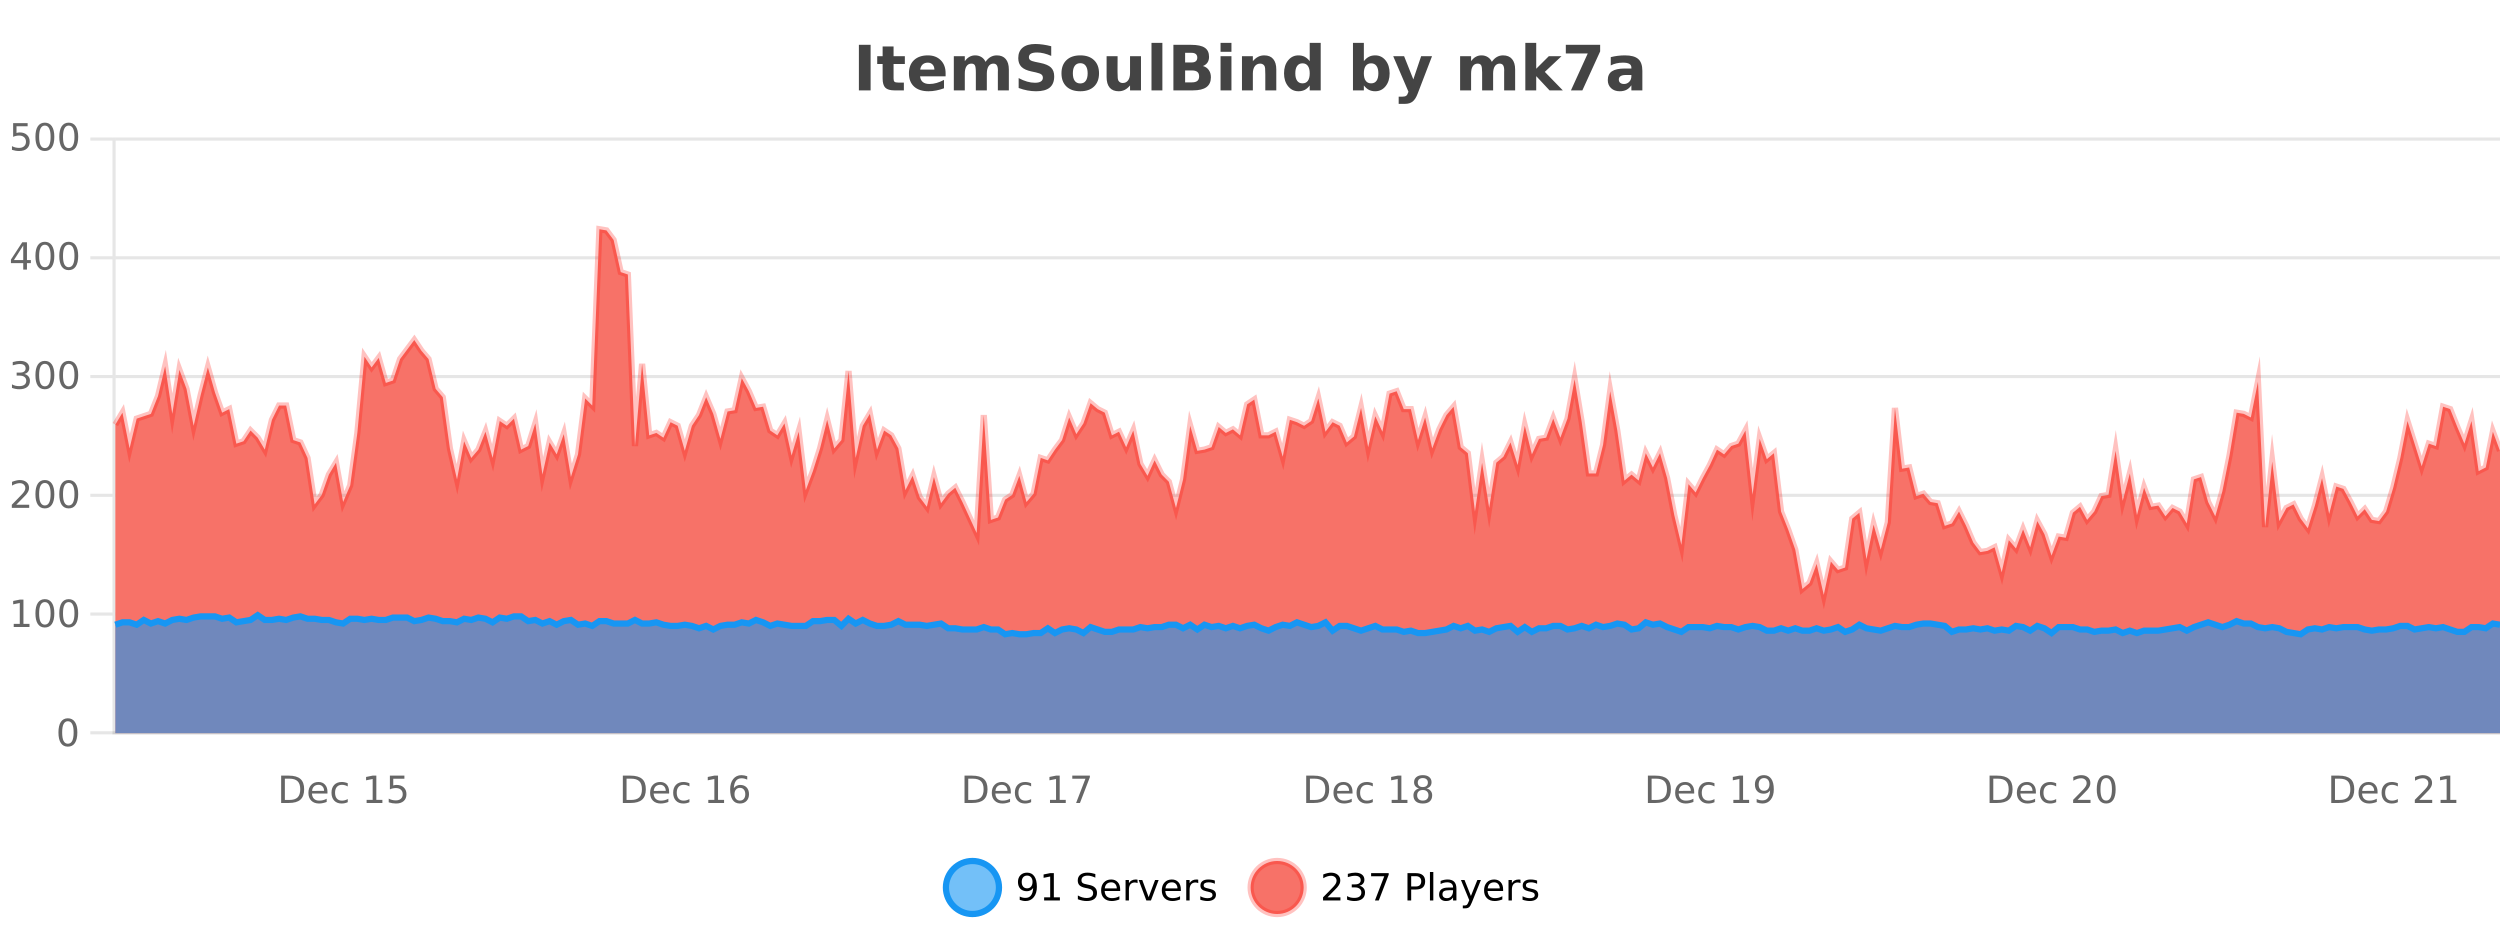 <?xml version="1.0" encoding="UTF-8"?>
<svg xmlns="http://www.w3.org/2000/svg" xmlns:xlink="http://www.w3.org/1999/xlink" width="800pt" height="300pt" viewBox="0 0 800 300" version="1.1">
<defs>
<clipPath id="clip1">
  <path d="M 274 263 L 348 263 L 348 300 L 274 300 Z M 274 263 "/>
</clipPath>
<clipPath id="clip2">
  <path d="M 371 263 L 446 263 L 446 300 L 371 300 Z M 371 263 "/>
</clipPath>
<clipPath id="clip3">
  <path d="M 36.906 73 L 800 73 L 800 234.602 L 36.906 234.602 Z M 36.906 73 "/>
</clipPath>
<clipPath id="clip4">
  <path d="M 35.906 45 L 800 45 L 800 219 L 35.906 219 Z M 35.906 45 "/>
</clipPath>
<clipPath id="clip5">
  <path d="M 36.906 196 L 800 196 L 800 234.602 L 36.906 234.602 Z M 36.906 196 "/>
</clipPath>
<clipPath id="clip6">
  <path d="M 35.906 168 L 800 168 L 800 232 L 35.906 232 Z M 35.906 168 "/>
</clipPath>
</defs>
<g id="surface1111346">
<rect x="0" y="0" width="800" height="300" style="fill:rgb(100%,100%,100%);fill-opacity:1;stroke:none;"/>
<path style="fill:none;stroke-width:1;stroke-linecap:butt;stroke-linejoin:miter;stroke:rgb(0%,0%,0%);stroke-opacity:0.098;stroke-miterlimit:10;" d="M 37 234.5 L 800 234.5 "/>
<path style="fill:none;stroke-width:1;stroke-linecap:butt;stroke-linejoin:miter;stroke:rgb(0%,0%,0%);stroke-opacity:0.098;stroke-miterlimit:10;" d="M 28.906 234.5 L 36 234.5 "/>
<path style="fill:none;stroke-width:1;stroke-linecap:butt;stroke-linejoin:miter;stroke:rgb(0%,0%,0%);stroke-opacity:0.098;stroke-miterlimit:10;" d="M 37 196.5 L 800 196.5 "/>
<path style="fill:none;stroke-width:1;stroke-linecap:butt;stroke-linejoin:miter;stroke:rgb(0%,0%,0%);stroke-opacity:0.098;stroke-miterlimit:10;" d="M 28.906 196.5 L 36 196.5 "/>
<path style="fill:none;stroke-width:1;stroke-linecap:butt;stroke-linejoin:miter;stroke:rgb(0%,0%,0%);stroke-opacity:0.098;stroke-miterlimit:10;" d="M 37 158.5 L 800 158.5 "/>
<path style="fill:none;stroke-width:1;stroke-linecap:butt;stroke-linejoin:miter;stroke:rgb(0%,0%,0%);stroke-opacity:0.098;stroke-miterlimit:10;" d="M 28.906 158.5 L 36 158.5 "/>
<path style="fill:none;stroke-width:1;stroke-linecap:butt;stroke-linejoin:miter;stroke:rgb(0%,0%,0%);stroke-opacity:0.098;stroke-miterlimit:10;" d="M 37 120.5 L 800 120.5 "/>
<path style="fill:none;stroke-width:1;stroke-linecap:butt;stroke-linejoin:miter;stroke:rgb(0%,0%,0%);stroke-opacity:0.098;stroke-miterlimit:10;" d="M 28.906 120.5 L 36 120.5 "/>
<path style="fill:none;stroke-width:1;stroke-linecap:butt;stroke-linejoin:miter;stroke:rgb(0%,0%,0%);stroke-opacity:0.098;stroke-miterlimit:10;" d="M 37 82.5 L 800 82.5 "/>
<path style="fill:none;stroke-width:1;stroke-linecap:butt;stroke-linejoin:miter;stroke:rgb(0%,0%,0%);stroke-opacity:0.098;stroke-miterlimit:10;" d="M 28.906 82.5 L 36 82.5 "/>
<path style="fill:none;stroke-width:1;stroke-linecap:butt;stroke-linejoin:miter;stroke:rgb(0%,0%,0%);stroke-opacity:0.098;stroke-miterlimit:10;" d="M 37 44.5 L 800 44.5 "/>
<path style="fill:none;stroke-width:1;stroke-linecap:butt;stroke-linejoin:miter;stroke:rgb(0%,0%,0%);stroke-opacity:0.098;stroke-miterlimit:10;" d="M 28.906 44.5 L 36 44.5 "/>
<path style=" stroke:none;fill-rule:nonzero;fill:rgb(9.02%,58.824%,95.294%);fill-opacity:0.6;" d="M 319.672 284 C 319.672 288.688 315.871 292.484 311.188 292.484 C 306.5 292.484 302.699 288.688 302.699 284 C 302.699 279.312 306.5 275.516 311.188 275.516 C 315.871 275.516 319.672 279.312 319.672 284 Z M 319.672 284 "/>
<g clip-path="url(#clip1)" clip-rule="nonzero">
<path style="fill:none;stroke-width:2;stroke-linecap:butt;stroke-linejoin:miter;stroke:rgb(9.02%,58.824%,95.294%);stroke-opacity:1;stroke-miterlimit:10;" d="M 319.672 284 C 319.672 288.688 315.871 292.484 311.188 292.484 C 306.5 292.484 302.699 288.688 302.699 284 C 302.699 279.312 306.5 275.516 311.188 275.516 C 315.871 275.516 319.672 279.312 319.672 284 Z M 319.672 284 "/>
</g>
<path style=" stroke:none;fill-rule:nonzero;fill:rgb(0%,0%,0%);fill-opacity:1;" d="M 326.312 287.969 L 326.312 286.891 C 326.613 287.039 326.914 287.148 327.219 287.219 C 327.52 287.293 327.82 287.328 328.125 287.328 C 328.906 287.328 329.5 287.07 329.906 286.547 C 330.32 286.016 330.555 285.215 330.609 284.141 C 330.391 284.484 330.102 284.746 329.75 284.922 C 329.406 285.102 329.02 285.188 328.594 285.188 C 327.719 285.188 327.023 284.93 326.516 284.406 C 326.004 283.875 325.75 283.148 325.75 282.219 C 325.75 281.324 326.016 280.605 326.547 280.062 C 327.078 279.523 327.785 279.25 328.672 279.25 C 329.68 279.25 330.453 279.641 330.984 280.422 C 331.523 281.195 331.797 282.32 331.797 283.797 C 331.797 285.172 331.469 286.273 330.812 287.094 C 330.156 287.918 329.273 288.328 328.172 288.328 C 327.867 288.328 327.566 288.297 327.266 288.234 C 326.961 288.18 326.645 288.094 326.312 287.969 Z M 328.672 284.266 C 329.203 284.266 329.625 284.086 329.938 283.719 C 330.25 283.355 330.406 282.855 330.406 282.219 C 330.406 281.594 330.25 281.102 329.938 280.734 C 329.625 280.371 329.203 280.188 328.672 280.188 C 328.141 280.188 327.719 280.371 327.406 280.734 C 327.102 281.102 326.953 281.594 326.953 282.219 C 326.953 282.855 327.102 283.355 327.406 283.719 C 327.719 284.086 328.141 284.266 328.672 284.266 Z M 334.121 287.156 L 336.059 287.156 L 336.059 280.484 L 333.949 280.906 L 333.949 279.828 L 336.043 279.406 L 337.23 279.406 L 337.23 287.156 L 339.168 287.156 L 339.168 288.156 L 334.121 288.156 Z M 350.508 279.688 L 350.508 280.844 C 350.059 280.637 349.633 280.48 349.227 280.375 C 348.828 280.262 348.449 280.203 348.086 280.203 C 347.438 280.203 346.938 280.328 346.586 280.578 C 346.242 280.828 346.07 281.188 346.07 281.656 C 346.07 282.043 346.184 282.336 346.414 282.531 C 346.641 282.73 347.086 282.887 347.742 283 L 348.445 283.156 C 349.328 283.324 349.98 283.621 350.398 284.047 C 350.824 284.465 351.039 285.027 351.039 285.734 C 351.039 286.59 350.75 287.234 350.18 287.672 C 349.617 288.109 348.781 288.328 347.68 288.328 C 347.273 288.328 346.836 288.281 346.367 288.188 C 345.898 288.094 345.414 287.953 344.914 287.766 L 344.914 286.547 C 345.391 286.82 345.859 287.023 346.32 287.156 C 346.789 287.293 347.242 287.359 347.68 287.359 C 348.355 287.359 348.875 287.23 349.242 286.969 C 349.617 286.699 349.805 286.32 349.805 285.828 C 349.805 285.402 349.668 285.07 349.398 284.828 C 349.137 284.578 348.703 284.398 348.102 284.281 L 347.383 284.141 C 346.496 283.965 345.855 283.688 345.461 283.312 C 345.074 282.938 344.883 282.418 344.883 281.75 C 344.883 280.969 345.152 280.359 345.695 279.922 C 346.234 279.477 346.984 279.25 347.945 279.25 C 348.359 279.25 348.777 279.289 349.195 279.359 C 349.621 279.434 350.059 279.543 350.508 279.688 Z M 358.453 284.609 L 358.453 285.125 L 353.484 285.125 C 353.535 285.875 353.758 286.445 354.156 286.828 C 354.562 287.215 355.117 287.406 355.828 287.406 C 356.242 287.406 356.645 287.359 357.031 287.266 C 357.426 287.164 357.816 287.008 358.203 286.797 L 358.203 287.828 C 357.805 287.984 357.406 288.105 357 288.188 C 356.594 288.281 356.18 288.328 355.766 288.328 C 354.723 288.328 353.895 288.027 353.281 287.422 C 352.664 286.809 352.359 285.98 352.359 284.938 C 352.359 283.867 352.648 283.016 353.234 282.391 C 353.816 281.758 354.598 281.438 355.578 281.438 C 356.461 281.438 357.16 281.727 357.672 282.297 C 358.191 282.859 358.453 283.633 358.453 284.609 Z M 357.375 284.281 C 357.363 283.699 357.195 283.23 356.875 282.875 C 356.551 282.523 356.125 282.344 355.594 282.344 C 354.988 282.344 354.504 282.516 354.141 282.859 C 353.785 283.203 353.582 283.684 353.531 284.297 Z M 364.023 282.594 C 363.898 282.531 363.762 282.484 363.617 282.453 C 363.48 282.414 363.324 282.391 363.148 282.391 C 362.543 282.391 362.074 282.59 361.742 282.984 C 361.418 283.383 361.258 283.953 361.258 284.703 L 361.258 288.156 L 360.18 288.156 L 360.18 281.594 L 361.258 281.594 L 361.258 282.609 C 361.484 282.215 361.781 281.922 362.148 281.734 C 362.512 281.539 362.953 281.438 363.477 281.438 C 363.547 281.438 363.625 281.445 363.711 281.453 C 363.805 281.465 363.902 281.48 364.008 281.5 Z M 364.379 281.594 L 365.52 281.594 L 367.566 287.094 L 369.629 281.594 L 370.77 281.594 L 368.301 288.156 L 366.832 288.156 Z M 377.871 284.609 L 377.871 285.125 L 372.902 285.125 C 372.953 285.875 373.176 286.445 373.574 286.828 C 373.98 287.215 374.535 287.406 375.246 287.406 C 375.66 287.406 376.062 287.359 376.449 287.266 C 376.844 287.164 377.234 287.008 377.621 286.797 L 377.621 287.828 C 377.223 287.984 376.824 288.105 376.418 288.188 C 376.012 288.281 375.598 288.328 375.184 288.328 C 374.141 288.328 373.312 288.027 372.699 287.422 C 372.082 286.809 371.777 285.98 371.777 284.938 C 371.777 283.867 372.066 283.016 372.652 282.391 C 373.234 281.758 374.016 281.438 374.996 281.438 C 375.879 281.438 376.578 281.727 377.09 282.297 C 377.609 282.859 377.871 283.633 377.871 284.609 Z M 376.793 284.281 C 376.781 283.699 376.613 283.23 376.293 282.875 C 375.969 282.523 375.543 282.344 375.012 282.344 C 374.406 282.344 373.922 282.516 373.559 282.859 C 373.203 283.203 373 283.684 372.949 284.297 Z M 383.441 282.594 C 383.316 282.531 383.18 282.484 383.035 282.453 C 382.898 282.414 382.742 282.391 382.566 282.391 C 381.961 282.391 381.492 282.59 381.16 282.984 C 380.836 283.383 380.676 283.953 380.676 284.703 L 380.676 288.156 L 379.598 288.156 L 379.598 281.594 L 380.676 281.594 L 380.676 282.609 C 380.902 282.215 381.199 281.922 381.566 281.734 C 381.93 281.539 382.371 281.438 382.895 281.438 C 382.965 281.438 383.043 281.445 383.129 281.453 C 383.223 281.465 383.32 281.48 383.426 281.5 Z M 388.75 281.781 L 388.75 282.812 C 388.445 282.656 388.129 282.543 387.797 282.469 C 387.473 282.387 387.133 282.344 386.781 282.344 C 386.25 282.344 385.848 282.43 385.578 282.594 C 385.305 282.75 385.172 282.996 385.172 283.328 C 385.172 283.578 385.266 283.777 385.453 283.922 C 385.648 284.059 386.039 284.188 386.625 284.312 L 386.984 284.406 C 387.754 284.562 388.301 284.793 388.625 285.094 C 388.945 285.398 389.109 285.812 389.109 286.344 C 389.109 286.961 388.863 287.445 388.375 287.797 C 387.895 288.152 387.234 288.328 386.391 288.328 C 386.035 288.328 385.664 288.289 385.281 288.219 C 384.906 288.156 384.508 288.059 384.094 287.922 L 384.094 286.797 C 384.488 287.008 384.879 287.164 385.266 287.266 C 385.648 287.371 386.035 287.422 386.422 287.422 C 386.922 287.422 387.305 287.34 387.578 287.172 C 387.859 286.996 388 286.746 388 286.422 C 388 286.133 387.898 285.906 387.703 285.75 C 387.504 285.594 387.07 285.445 386.406 285.297 L 386.031 285.219 C 385.363 285.074 384.879 284.855 384.578 284.562 C 384.285 284.273 384.141 283.875 384.141 283.375 C 384.141 282.75 384.359 282.273 384.797 281.938 C 385.234 281.605 385.852 281.438 386.656 281.438 C 387.051 281.438 387.426 281.469 387.781 281.531 C 388.133 281.586 388.457 281.668 388.75 281.781 Z M 321.188 277.016 "/>
<path style=" stroke:none;fill-rule:nonzero;fill:rgb(96.863%,44.706%,40.784%);fill-opacity:1;" d="M 417.172 284 C 417.172 288.688 413.375 292.484 408.688 292.484 C 404 292.484 400.203 288.688 400.203 284 C 400.203 279.312 404 275.516 408.688 275.516 C 413.375 275.516 417.172 279.312 417.172 284 Z M 417.172 284 "/>
<g clip-path="url(#clip2)" clip-rule="nonzero">
<path style="fill:none;stroke-width:2;stroke-linecap:butt;stroke-linejoin:miter;stroke:rgb(100%,4.706%,0%);stroke-opacity:0.247;stroke-miterlimit:10;" d="M 417.172 284 C 417.172 288.688 413.375 292.484 408.688 292.484 C 404 292.484 400.203 288.688 400.203 284 C 400.203 279.312 404 275.516 408.688 275.516 C 413.375 275.516 417.172 279.312 417.172 284 Z M 417.172 284 "/>
</g>
<path style=" stroke:none;fill-rule:nonzero;fill:rgb(0%,0%,0%);fill-opacity:1;" d="M 424.797 287.156 L 428.938 287.156 L 428.938 288.156 L 423.375 288.156 L 423.375 287.156 C 423.82 286.699 424.43 286.078 425.203 285.297 C 425.984 284.508 426.473 283.996 426.672 283.766 C 427.055 283.352 427.32 282.996 427.469 282.703 C 427.625 282.402 427.703 282.109 427.703 281.828 C 427.703 281.359 427.535 280.98 427.203 280.688 C 426.879 280.398 426.457 280.25 425.938 280.25 C 425.562 280.25 425.164 280.312 424.75 280.438 C 424.344 280.562 423.906 280.762 423.438 281.031 L 423.438 279.828 C 423.914 279.641 424.359 279.5 424.766 279.406 C 425.18 279.305 425.562 279.25 425.906 279.25 C 426.812 279.25 427.535 279.48 428.078 279.938 C 428.617 280.387 428.891 280.992 428.891 281.75 C 428.891 282.105 428.82 282.445 428.688 282.766 C 428.551 283.09 428.305 283.469 427.953 283.906 C 427.848 284.023 427.535 284.352 427.016 284.891 C 426.492 285.434 425.754 286.188 424.797 287.156 Z M 435.012 283.438 C 435.574 283.562 436.012 283.82 436.324 284.203 C 436.645 284.578 436.809 285.047 436.809 285.609 C 436.809 286.477 436.512 287.148 435.918 287.625 C 435.324 288.094 434.48 288.328 433.387 288.328 C 433.02 288.328 432.641 288.289 432.246 288.219 C 431.859 288.148 431.465 288.039 431.059 287.891 L 431.059 286.75 C 431.379 286.938 431.734 287.086 432.121 287.188 C 432.516 287.281 432.926 287.328 433.355 287.328 C 434.094 287.328 434.656 287.184 435.043 286.891 C 435.438 286.602 435.637 286.172 435.637 285.609 C 435.637 285.102 435.453 284.699 435.09 284.406 C 434.723 284.117 434.223 283.969 433.59 283.969 L 432.559 283.969 L 432.559 283 L 433.637 283 C 434.207 283 434.652 282.887 434.965 282.656 C 435.277 282.418 435.434 282.078 435.434 281.641 C 435.434 281.195 435.27 280.852 434.949 280.609 C 434.637 280.371 434.184 280.25 433.59 280.25 C 433.254 280.25 432.902 280.289 432.527 280.359 C 432.16 280.422 431.754 280.527 431.309 280.672 L 431.309 279.625 C 431.766 279.5 432.188 279.406 432.574 279.344 C 432.969 279.281 433.34 279.25 433.684 279.25 C 434.59 279.25 435.301 279.453 435.824 279.859 C 436.344 280.266 436.605 280.82 436.605 281.516 C 436.605 282.008 436.465 282.418 436.184 282.75 C 435.91 283.086 435.52 283.312 435.012 283.438 Z M 438.758 279.406 L 444.383 279.406 L 444.383 279.906 L 441.211 288.156 L 439.977 288.156 L 442.961 280.406 L 438.758 280.406 Z M 451.578 280.375 L 451.578 283.672 L 453.062 283.672 C 453.613 283.672 454.039 283.531 454.344 283.25 C 454.645 282.961 454.797 282.547 454.797 282.016 C 454.797 281.496 454.645 281.094 454.344 280.812 C 454.039 280.523 453.613 280.375 453.062 280.375 Z M 450.391 279.406 L 453.062 279.406 C 454.051 279.406 454.797 279.633 455.297 280.078 C 455.797 280.516 456.047 281.164 456.047 282.016 C 456.047 282.883 455.797 283.539 455.297 283.984 C 454.797 284.422 454.051 284.641 453.062 284.641 L 451.578 284.641 L 451.578 288.156 L 450.391 288.156 Z M 457.582 279.031 L 458.66 279.031 L 458.66 288.156 L 457.582 288.156 Z M 463.898 284.859 C 463.031 284.859 462.43 284.961 462.086 285.156 C 461.75 285.355 461.586 285.695 461.586 286.172 C 461.586 286.559 461.711 286.867 461.961 287.094 C 462.219 287.312 462.562 287.422 462.992 287.422 C 463.594 287.422 464.074 287.215 464.43 286.797 C 464.793 286.371 464.977 285.805 464.977 285.094 L 464.977 284.859 Z M 466.055 284.406 L 466.055 288.156 L 464.977 288.156 L 464.977 287.156 C 464.727 287.555 464.418 287.852 464.055 288.047 C 463.688 288.234 463.242 288.328 462.711 288.328 C 462.031 288.328 461.496 288.141 461.102 287.766 C 460.703 287.383 460.508 286.875 460.508 286.25 C 460.508 285.512 460.75 284.953 461.242 284.578 C 461.742 284.203 462.48 284.016 463.461 284.016 L 464.977 284.016 L 464.977 283.906 C 464.977 283.406 464.809 283.023 464.477 282.75 C 464.152 282.48 463.699 282.344 463.117 282.344 C 462.742 282.344 462.371 282.391 462.008 282.484 C 461.652 282.578 461.312 282.715 460.992 282.891 L 460.992 281.891 C 461.387 281.734 461.766 281.621 462.133 281.547 C 462.508 281.477 462.871 281.438 463.227 281.438 C 464.172 281.438 464.883 281.684 465.352 282.172 C 465.82 282.664 466.055 283.406 466.055 284.406 Z M 471.004 288.766 C 470.699 289.547 470.402 290.055 470.113 290.297 C 469.82 290.535 469.434 290.656 468.957 290.656 L 468.098 290.656 L 468.098 289.75 L 468.723 289.75 C 469.023 289.75 469.254 289.676 469.41 289.531 C 469.574 289.395 469.758 289.066 469.957 288.547 L 470.16 288.047 L 467.504 281.594 L 468.645 281.594 L 470.691 286.719 L 472.754 281.594 L 473.895 281.594 Z M 480.996 284.609 L 480.996 285.125 L 476.027 285.125 C 476.078 285.875 476.301 286.445 476.699 286.828 C 477.105 287.215 477.66 287.406 478.371 287.406 C 478.785 287.406 479.188 287.359 479.574 287.266 C 479.969 287.164 480.359 287.008 480.746 286.797 L 480.746 287.828 C 480.348 287.984 479.949 288.105 479.543 288.188 C 479.137 288.281 478.723 288.328 478.309 288.328 C 477.266 288.328 476.438 288.027 475.824 287.422 C 475.207 286.809 474.902 285.98 474.902 284.938 C 474.902 283.867 475.191 283.016 475.777 282.391 C 476.359 281.758 477.141 281.438 478.121 281.438 C 479.004 281.438 479.703 281.727 480.215 282.297 C 480.734 282.859 480.996 283.633 480.996 284.609 Z M 479.918 284.281 C 479.906 283.699 479.738 283.23 479.418 282.875 C 479.094 282.523 478.668 282.344 478.137 282.344 C 477.531 282.344 477.047 282.516 476.684 282.859 C 476.328 283.203 476.125 283.684 476.074 284.297 Z M 486.566 282.594 C 486.441 282.531 486.305 282.484 486.16 282.453 C 486.023 282.414 485.867 282.391 485.691 282.391 C 485.086 282.391 484.617 282.59 484.285 282.984 C 483.961 283.383 483.801 283.953 483.801 284.703 L 483.801 288.156 L 482.723 288.156 L 482.723 281.594 L 483.801 281.594 L 483.801 282.609 C 484.027 282.215 484.324 281.922 484.691 281.734 C 485.055 281.539 485.496 281.438 486.02 281.438 C 486.09 281.438 486.168 281.445 486.254 281.453 C 486.348 281.465 486.445 281.48 486.551 281.5 Z M 491.875 281.781 L 491.875 282.812 C 491.57 282.656 491.254 282.543 490.922 282.469 C 490.598 282.387 490.258 282.344 489.906 282.344 C 489.375 282.344 488.973 282.43 488.703 282.594 C 488.43 282.75 488.297 282.996 488.297 283.328 C 488.297 283.578 488.391 283.777 488.578 283.922 C 488.773 284.059 489.164 284.188 489.75 284.312 L 490.109 284.406 C 490.879 284.562 491.426 284.793 491.75 285.094 C 492.07 285.398 492.234 285.812 492.234 286.344 C 492.234 286.961 491.988 287.445 491.5 287.797 C 491.02 288.152 490.359 288.328 489.516 288.328 C 489.16 288.328 488.789 288.289 488.406 288.219 C 488.031 288.156 487.633 288.059 487.219 287.922 L 487.219 286.797 C 487.613 287.008 488.004 287.164 488.391 287.266 C 488.773 287.371 489.16 287.422 489.547 287.422 C 490.047 287.422 490.43 287.34 490.703 287.172 C 490.984 286.996 491.125 286.746 491.125 286.422 C 491.125 286.133 491.023 285.906 490.828 285.75 C 490.629 285.594 490.195 285.445 489.531 285.297 L 489.156 285.219 C 488.488 285.074 488.004 284.855 487.703 284.562 C 487.41 284.273 487.266 283.875 487.266 283.375 C 487.266 282.75 487.484 282.273 487.922 281.938 C 488.359 281.605 488.977 281.438 489.781 281.438 C 490.176 281.438 490.551 281.469 490.906 281.531 C 491.258 281.586 491.582 281.668 491.875 281.781 Z M 418.688 277.016 "/>
<path style=" stroke:none;fill-rule:nonzero;fill:rgb(26.667%,26.667%,26.667%);fill-opacity:1;" d="M 274.844 14.344 L 278.594 14.344 L 278.594 28.922 L 274.844 28.922 Z M 285.941 14.875 L 285.941 17.984 L 289.551 17.984 L 289.551 20.484 L 285.941 20.484 L 285.941 25.125 C 285.941 25.637 286.039 25.98 286.238 26.156 C 286.445 26.336 286.848 26.422 287.441 26.422 L 289.238 26.422 L 289.238 28.922 L 286.238 28.922 C 284.863 28.922 283.883 28.637 283.301 28.062 C 282.727 27.48 282.441 26.5 282.441 25.125 L 282.441 20.484 L 280.707 20.484 L 280.707 17.984 L 282.441 17.984 L 282.441 14.875 Z M 302.594 23.422 L 302.594 24.422 L 294.422 24.422 C 294.504 25.246 294.801 25.859 295.312 26.266 C 295.82 26.672 296.531 26.875 297.438 26.875 C 298.176 26.875 298.93 26.766 299.703 26.547 C 300.473 26.328 301.266 26 302.078 25.562 L 302.078 28.25 C 301.254 28.562 300.426 28.797 299.594 28.953 C 298.77 29.117 297.945 29.203 297.125 29.203 C 295.145 29.203 293.602 28.703 292.5 27.703 C 291.406 26.695 290.859 25.281 290.859 23.469 C 290.859 21.68 291.395 20.273 292.469 19.25 C 293.551 18.23 295.035 17.719 296.922 17.719 C 298.641 17.719 300.016 18.242 301.047 19.281 C 302.078 20.312 302.594 21.695 302.594 23.422 Z M 299 22.266 C 299 21.602 298.805 21.062 298.422 20.656 C 298.035 20.25 297.531 20.047 296.906 20.047 C 296.227 20.047 295.676 20.242 295.25 20.625 C 294.832 21 294.57 21.547 294.469 22.266 Z M 315.379 19.797 C 315.824 19.121 316.352 18.605 316.957 18.25 C 317.57 17.898 318.242 17.719 318.973 17.719 C 320.223 17.719 321.176 18.109 321.832 18.891 C 322.496 19.664 322.832 20.789 322.832 22.266 L 322.832 28.922 L 319.316 28.922 L 319.316 23.219 C 319.316 23.137 319.316 23.047 319.316 22.953 C 319.324 22.859 319.332 22.73 319.332 22.562 C 319.332 21.793 319.215 21.234 318.988 20.891 C 318.758 20.539 318.387 20.359 317.879 20.359 C 317.223 20.359 316.711 20.637 316.348 21.188 C 315.98 21.73 315.793 22.516 315.785 23.547 L 315.785 28.922 L 312.27 28.922 L 312.27 23.219 C 312.27 22.012 312.164 21.234 311.957 20.891 C 311.746 20.539 311.379 20.359 310.848 20.359 C 310.168 20.359 309.648 20.637 309.285 21.188 C 308.918 21.73 308.738 22.516 308.738 23.547 L 308.738 28.922 L 305.223 28.922 L 305.223 17.984 L 308.738 17.984 L 308.738 19.578 C 309.176 18.965 309.668 18.5 310.223 18.188 C 310.773 17.875 311.387 17.719 312.066 17.719 C 312.816 17.719 313.48 17.902 314.066 18.266 C 314.648 18.633 315.086 19.141 315.379 19.797 Z M 336.391 14.797 L 336.391 17.891 C 335.586 17.527 334.805 17.258 334.047 17.078 C 333.285 16.891 332.566 16.797 331.891 16.797 C 330.992 16.797 330.328 16.922 329.891 17.172 C 329.461 17.422 329.25 17.809 329.25 18.328 C 329.25 18.715 329.395 19.016 329.688 19.234 C 329.977 19.453 330.504 19.641 331.266 19.797 L 332.859 20.125 C 334.484 20.449 335.633 20.945 336.312 21.609 C 337 22.277 337.344 23.219 337.344 24.438 C 337.344 26.043 336.863 27.242 335.906 28.031 C 334.957 28.812 333.504 29.203 331.547 29.203 C 330.617 29.203 329.688 29.113 328.75 28.938 C 327.82 28.762 326.895 28.5 325.969 28.156 L 325.969 24.984 C 326.895 25.484 327.789 25.859 328.656 26.109 C 329.531 26.359 330.375 26.484 331.188 26.484 C 332.008 26.484 332.633 26.352 333.062 26.078 C 333.5 25.797 333.719 25.402 333.719 24.891 C 333.719 24.445 333.566 24.094 333.266 23.844 C 332.973 23.594 332.383 23.371 331.5 23.172 L 330.047 22.859 C 328.586 22.547 327.52 22.055 326.844 21.375 C 326.176 20.688 325.844 19.762 325.844 18.594 C 325.844 17.148 326.312 16.031 327.25 15.25 C 328.188 14.469 329.535 14.078 331.297 14.078 C 332.098 14.078 332.922 14.141 333.766 14.266 C 334.609 14.383 335.484 14.559 336.391 14.797 Z M 345.703 20.219 C 344.922 20.219 344.328 20.5 343.922 21.062 C 343.516 21.617 343.312 22.418 343.312 23.469 C 343.312 24.512 343.516 25.312 343.922 25.875 C 344.328 26.43 344.922 26.703 345.703 26.703 C 346.461 26.703 347.039 26.43 347.438 25.875 C 347.844 25.312 348.047 24.512 348.047 23.469 C 348.047 22.418 347.844 21.617 347.438 21.062 C 347.039 20.5 346.461 20.219 345.703 20.219 Z M 345.703 17.719 C 347.578 17.719 349.039 18.23 350.094 19.25 C 351.156 20.262 351.688 21.668 351.688 23.469 C 351.688 25.262 351.156 26.668 350.094 27.688 C 349.039 28.699 347.578 29.203 345.703 29.203 C 343.805 29.203 342.328 28.699 341.266 27.688 C 340.203 26.668 339.672 25.262 339.672 23.469 C 339.672 21.668 340.203 20.262 341.266 19.25 C 342.328 18.23 343.805 17.719 345.703 17.719 Z M 354.113 24.656 L 354.113 17.984 L 357.629 17.984 L 357.629 19.078 C 357.629 19.672 357.621 20.418 357.613 21.312 C 357.613 22.211 357.613 22.805 357.613 23.094 C 357.613 23.98 357.633 24.617 357.676 25 C 357.727 25.387 357.805 25.668 357.91 25.844 C 358.055 26.074 358.242 26.25 358.473 26.375 C 358.699 26.5 358.965 26.562 359.27 26.562 C 359.996 26.562 360.57 26.281 360.988 25.719 C 361.402 25.156 361.613 24.383 361.613 23.391 L 361.613 17.984 L 365.113 17.984 L 365.113 28.922 L 361.613 28.922 L 361.613 27.344 C 361.082 27.98 360.52 28.449 359.926 28.75 C 359.34 29.051 358.695 29.203 357.988 29.203 C 356.727 29.203 355.762 28.82 355.098 28.047 C 354.441 27.266 354.113 26.137 354.113 24.656 Z M 368.477 13.719 L 371.961 13.719 L 371.961 28.922 L 368.477 28.922 Z M 381.316 19.984 C 381.91 19.984 382.355 19.855 382.66 19.594 C 382.973 19.336 383.129 18.949 383.129 18.438 C 383.129 17.938 382.973 17.559 382.66 17.297 C 382.355 17.039 381.91 16.906 381.316 16.906 L 379.238 16.906 L 379.238 19.984 Z M 381.441 26.359 C 382.199 26.359 382.77 26.203 383.145 25.891 C 383.527 25.57 383.723 25.086 383.723 24.438 C 383.723 23.805 383.535 23.328 383.16 23.016 C 382.785 22.703 382.211 22.547 381.441 22.547 L 379.238 22.547 L 379.238 26.359 Z M 384.941 21.125 C 385.754 21.355 386.379 21.789 386.816 22.422 C 387.262 23.047 387.488 23.82 387.488 24.734 C 387.488 26.141 387.008 27.195 386.051 27.891 C 385.102 28.578 383.66 28.922 381.723 28.922 L 375.488 28.922 L 375.488 14.344 L 381.129 14.344 C 383.148 14.344 384.613 14.652 385.52 15.266 C 386.434 15.871 386.895 16.852 386.895 18.203 C 386.895 18.914 386.727 19.516 386.395 20.016 C 386.059 20.508 385.574 20.875 384.941 21.125 Z M 390.578 17.984 L 394.062 17.984 L 394.062 28.922 L 390.578 28.922 Z M 390.578 13.719 L 394.062 13.719 L 394.062 16.578 L 390.578 16.578 Z M 408.414 22.266 L 408.414 28.922 L 404.898 28.922 L 404.898 23.828 C 404.898 22.883 404.875 22.23 404.836 21.875 C 404.793 21.512 404.719 21.246 404.617 21.078 C 404.48 20.852 404.293 20.672 404.055 20.547 C 403.824 20.422 403.559 20.359 403.258 20.359 C 402.527 20.359 401.953 20.641 401.539 21.203 C 401.121 21.766 400.914 22.547 400.914 23.547 L 400.914 28.922 L 397.43 28.922 L 397.43 17.984 L 400.914 17.984 L 400.914 19.578 C 401.445 18.945 402.008 18.477 402.602 18.172 C 403.195 17.871 403.844 17.719 404.555 17.719 C 405.824 17.719 406.781 18.109 407.43 18.891 C 408.086 19.664 408.414 20.789 408.414 22.266 Z M 419.109 19.578 L 419.109 13.719 L 422.625 13.719 L 422.625 28.922 L 419.109 28.922 L 419.109 27.344 C 418.629 27.992 418.098 28.465 417.516 28.766 C 416.93 29.055 416.258 29.203 415.5 29.203 C 414.156 29.203 413.051 28.668 412.188 27.594 C 411.32 26.523 410.891 25.148 410.891 23.469 C 410.891 21.781 411.32 20.402 412.188 19.328 C 413.051 18.258 414.156 17.719 415.5 17.719 C 416.258 17.719 416.93 17.871 417.516 18.172 C 418.098 18.477 418.629 18.945 419.109 19.578 Z M 416.797 26.672 C 417.547 26.672 418.117 26.402 418.516 25.859 C 418.91 25.309 419.109 24.512 419.109 23.469 C 419.109 22.43 418.91 21.637 418.516 21.094 C 418.117 20.543 417.547 20.266 416.797 20.266 C 416.055 20.266 415.488 20.543 415.094 21.094 C 414.695 21.637 414.5 22.43 414.5 23.469 C 414.5 24.512 414.695 25.309 415.094 25.859 C 415.488 26.402 416.055 26.672 416.797 26.672 Z M 438.762 26.672 C 439.512 26.672 440.082 26.402 440.48 25.859 C 440.875 25.309 441.074 24.512 441.074 23.469 C 441.074 22.43 440.875 21.637 440.48 21.094 C 440.082 20.543 439.512 20.266 438.762 20.266 C 438.012 20.266 437.434 20.543 437.027 21.094 C 436.629 21.637 436.434 22.43 436.434 23.469 C 436.434 24.5 436.629 25.293 437.027 25.844 C 437.434 26.398 438.012 26.672 438.762 26.672 Z M 436.434 19.578 C 436.922 18.945 437.457 18.477 438.043 18.172 C 438.625 17.871 439.297 17.719 440.059 17.719 C 441.41 17.719 442.52 18.258 443.387 19.328 C 444.25 20.402 444.684 21.781 444.684 23.469 C 444.684 25.148 444.25 26.523 443.387 27.594 C 442.52 28.668 441.41 29.203 440.059 29.203 C 439.297 29.203 438.625 29.051 438.043 28.75 C 437.457 28.449 436.922 27.98 436.434 27.344 L 436.434 28.922 L 432.949 28.922 L 432.949 13.719 L 436.434 13.719 Z M 445.828 17.984 L 449.312 17.984 L 452.266 25.406 L 454.766 17.984 L 458.25 17.984 L 453.656 29.953 C 453.195 31.172 452.656 32.02 452.031 32.5 C 451.414 32.988 450.609 33.234 449.609 33.234 L 447.578 33.234 L 447.578 30.938 L 448.672 30.938 C 449.266 30.938 449.695 30.844 449.969 30.656 C 450.238 30.469 450.445 30.129 450.594 29.641 L 450.703 29.344 Z M 477.391 19.797 C 477.836 19.121 478.363 18.605 478.969 18.25 C 479.582 17.898 480.254 17.719 480.984 17.719 C 482.234 17.719 483.188 18.109 483.844 18.891 C 484.508 19.664 484.844 20.789 484.844 22.266 L 484.844 28.922 L 481.328 28.922 L 481.328 23.219 C 481.328 23.137 481.328 23.047 481.328 22.953 C 481.336 22.859 481.344 22.73 481.344 22.562 C 481.344 21.793 481.227 21.234 481 20.891 C 480.77 20.539 480.398 20.359 479.891 20.359 C 479.234 20.359 478.723 20.637 478.359 21.188 C 477.992 21.73 477.805 22.516 477.797 23.547 L 477.797 28.922 L 474.281 28.922 L 474.281 23.219 C 474.281 22.012 474.176 21.234 473.969 20.891 C 473.758 20.539 473.391 20.359 472.859 20.359 C 472.18 20.359 471.66 20.637 471.297 21.188 C 470.93 21.73 470.75 22.516 470.75 23.547 L 470.75 28.922 L 467.234 28.922 L 467.234 17.984 L 470.75 17.984 L 470.75 19.578 C 471.188 18.965 471.68 18.5 472.234 18.188 C 472.785 17.875 473.398 17.719 474.078 17.719 C 474.828 17.719 475.492 17.902 476.078 18.266 C 476.66 18.633 477.098 19.141 477.391 19.797 Z M 488.105 13.719 L 491.59 13.719 L 491.59 22 L 495.621 17.984 L 499.684 17.984 L 494.34 23 L 500.105 28.922 L 495.855 28.922 L 491.59 24.359 L 491.59 28.922 L 488.105 28.922 Z M 501.062 14.344 L 512.047 14.344 L 512.047 16.453 L 506.359 28.922 L 502.703 28.922 L 508.078 17.109 L 501.062 17.109 Z M 520.211 24 C 519.48 24 518.934 24.125 518.57 24.375 C 518.203 24.617 518.023 24.98 518.023 25.469 C 518.023 25.906 518.168 26.25 518.461 26.5 C 518.762 26.75 519.172 26.875 519.695 26.875 C 520.352 26.875 520.902 26.641 521.352 26.172 C 521.809 25.703 522.039 25.117 522.039 24.406 L 522.039 24 Z M 525.555 22.688 L 525.555 28.922 L 522.039 28.922 L 522.039 27.297 C 521.57 27.965 521.039 28.449 520.445 28.75 C 519.859 29.051 519.148 29.203 518.305 29.203 C 517.18 29.203 516.262 28.875 515.555 28.219 C 514.844 27.555 514.492 26.695 514.492 25.641 C 514.492 24.359 514.93 23.422 515.805 22.828 C 516.688 22.227 518.078 21.922 519.977 21.922 L 522.039 21.922 L 522.039 21.641 C 522.039 21.09 521.82 20.688 521.383 20.438 C 520.945 20.18 520.262 20.047 519.336 20.047 C 518.586 20.047 517.887 20.125 517.242 20.281 C 516.594 20.43 515.996 20.648 515.445 20.938 L 515.445 18.281 C 516.195 18.094 516.945 17.953 517.695 17.859 C 518.453 17.766 519.215 17.719 519.977 17.719 C 521.945 17.719 523.367 18.109 524.242 18.891 C 525.117 19.664 525.555 20.93 525.555 22.688 Z M 273 10.359 "/>
<path style="fill:none;stroke-width:1;stroke-linecap:butt;stroke-linejoin:miter;stroke:rgb(0%,0%,0%);stroke-opacity:0.098;stroke-miterlimit:10;" d="M 36 234.5 L 801 234.5 "/>
<path style=" stroke:none;fill-rule:nonzero;fill:rgb(40%,40%,40%);fill-opacity:1;" d="M 91.156 249.172 L 91.156 255.984 L 92.594 255.984 C 93.801 255.984 94.68 255.715 95.234 255.172 C 95.797 254.621 96.078 253.75 96.078 252.562 C 96.078 251.398 95.797 250.543 95.234 250 C 94.68 249.449 93.801 249.172 92.594 249.172 Z M 89.969 248.203 L 92.406 248.203 C 94.102 248.203 95.348 248.559 96.141 249.266 C 96.93 249.965 97.328 251.062 97.328 252.562 C 97.328 254.074 96.926 255.184 96.125 255.891 C 95.332 256.602 94.094 256.953 92.406 256.953 L 89.969 256.953 Z M 104.789 253.406 L 104.789 253.922 L 99.82 253.922 C 99.871 254.672 100.094 255.242 100.492 255.625 C 100.898 256.012 101.453 256.203 102.164 256.203 C 102.578 256.203 102.98 256.156 103.367 256.062 C 103.762 255.961 104.152 255.805 104.539 255.594 L 104.539 256.625 C 104.141 256.781 103.742 256.902 103.336 256.984 C 102.93 257.078 102.516 257.125 102.102 257.125 C 101.059 257.125 100.23 256.824 99.617 256.219 C 99 255.605 98.695 254.777 98.695 253.734 C 98.695 252.664 98.984 251.812 99.57 251.188 C 100.152 250.555 100.934 250.234 101.914 250.234 C 102.797 250.234 103.496 250.523 104.008 251.094 C 104.527 251.656 104.789 252.43 104.789 253.406 Z M 103.711 253.078 C 103.699 252.496 103.531 252.027 103.211 251.672 C 102.887 251.32 102.461 251.141 101.93 251.141 C 101.324 251.141 100.84 251.312 100.477 251.656 C 100.121 252 99.918 252.48 99.867 253.094 Z M 111.281 250.641 L 111.281 251.656 C 110.969 251.48 110.66 251.352 110.359 251.266 C 110.055 251.184 109.75 251.141 109.438 251.141 C 108.727 251.141 108.18 251.367 107.797 251.812 C 107.41 252.25 107.219 252.871 107.219 253.672 C 107.219 254.477 107.41 255.102 107.797 255.547 C 108.18 255.984 108.727 256.203 109.438 256.203 C 109.75 256.203 110.055 256.164 110.359 256.078 C 110.66 255.996 110.969 255.871 111.281 255.703 L 111.281 256.703 C 110.977 256.84 110.664 256.945 110.344 257.016 C 110.02 257.086 109.676 257.125 109.312 257.125 C 108.32 257.125 107.535 256.82 106.953 256.203 C 106.367 255.578 106.078 254.734 106.078 253.672 C 106.078 252.609 106.367 251.773 106.953 251.156 C 107.547 250.543 108.359 250.234 109.391 250.234 C 109.711 250.234 110.031 250.273 110.344 250.344 C 110.664 250.406 110.977 250.508 111.281 250.641 Z M 117.316 255.953 L 119.254 255.953 L 119.254 249.281 L 117.145 249.703 L 117.145 248.625 L 119.238 248.203 L 120.426 248.203 L 120.426 255.953 L 122.363 255.953 L 122.363 256.953 L 117.316 256.953 Z M 124.766 248.203 L 129.406 248.203 L 129.406 249.203 L 125.844 249.203 L 125.844 251.344 C 126.02 251.281 126.191 251.242 126.359 251.219 C 126.535 251.188 126.707 251.172 126.875 251.172 C 127.852 251.172 128.629 251.445 129.203 251.984 C 129.773 252.516 130.062 253.234 130.062 254.141 C 130.062 255.09 129.766 255.824 129.172 256.344 C 128.586 256.867 127.766 257.125 126.703 257.125 C 126.328 257.125 125.945 257.094 125.562 257.031 C 125.188 256.969 124.797 256.875 124.391 256.75 L 124.391 255.562 C 124.742 255.75 125.109 255.891 125.484 255.984 C 125.859 256.078 126.254 256.125 126.672 256.125 C 127.348 256.125 127.883 255.949 128.281 255.594 C 128.676 255.242 128.875 254.758 128.875 254.141 C 128.875 253.539 128.676 253.059 128.281 252.703 C 127.883 252.352 127.348 252.172 126.672 252.172 C 126.359 252.172 126.039 252.211 125.719 252.281 C 125.406 252.344 125.086 252.449 124.766 252.594 Z M 88.797 245.816 "/>
<path style=" stroke:none;fill-rule:nonzero;fill:rgb(40%,40%,40%);fill-opacity:1;" d="M 200.496 249.172 L 200.496 255.984 L 201.934 255.984 C 203.141 255.984 204.02 255.715 204.574 255.172 C 205.137 254.621 205.418 253.75 205.418 252.562 C 205.418 251.398 205.137 250.543 204.574 250 C 204.02 249.449 203.141 249.172 201.934 249.172 Z M 199.309 248.203 L 201.746 248.203 C 203.441 248.203 204.688 248.559 205.48 249.266 C 206.27 249.965 206.668 251.062 206.668 252.562 C 206.668 254.074 206.266 255.184 205.465 255.891 C 204.672 256.602 203.434 256.953 201.746 256.953 L 199.309 256.953 Z M 214.125 253.406 L 214.125 253.922 L 209.156 253.922 C 209.207 254.672 209.43 255.242 209.828 255.625 C 210.234 256.012 210.789 256.203 211.5 256.203 C 211.914 256.203 212.316 256.156 212.703 256.062 C 213.098 255.961 213.488 255.805 213.875 255.594 L 213.875 256.625 C 213.477 256.781 213.078 256.902 212.672 256.984 C 212.266 257.078 211.852 257.125 211.438 257.125 C 210.395 257.125 209.566 256.824 208.953 256.219 C 208.336 255.605 208.031 254.777 208.031 253.734 C 208.031 252.664 208.32 251.812 208.906 251.188 C 209.488 250.555 210.27 250.234 211.25 250.234 C 212.133 250.234 212.832 250.523 213.344 251.094 C 213.863 251.656 214.125 252.43 214.125 253.406 Z M 213.047 253.078 C 213.035 252.496 212.867 252.027 212.547 251.672 C 212.223 251.32 211.797 251.141 211.266 251.141 C 210.66 251.141 210.176 251.312 209.812 251.656 C 209.457 252 209.254 252.48 209.203 253.094 Z M 220.617 250.641 L 220.617 251.656 C 220.305 251.48 219.996 251.352 219.695 251.266 C 219.391 251.184 219.086 251.141 218.773 251.141 C 218.062 251.141 217.516 251.367 217.133 251.812 C 216.746 252.25 216.555 252.871 216.555 253.672 C 216.555 254.477 216.746 255.102 217.133 255.547 C 217.516 255.984 218.062 256.203 218.773 256.203 C 219.086 256.203 219.391 256.164 219.695 256.078 C 219.996 255.996 220.305 255.871 220.617 255.703 L 220.617 256.703 C 220.312 256.84 220 256.945 219.68 257.016 C 219.355 257.086 219.012 257.125 218.648 257.125 C 217.656 257.125 216.871 256.82 216.289 256.203 C 215.703 255.578 215.414 254.734 215.414 253.672 C 215.414 252.609 215.703 251.773 216.289 251.156 C 216.883 250.543 217.695 250.234 218.727 250.234 C 219.047 250.234 219.367 250.273 219.68 250.344 C 220 250.406 220.312 250.508 220.617 250.641 Z M 226.656 255.953 L 228.594 255.953 L 228.594 249.281 L 226.484 249.703 L 226.484 248.625 L 228.578 248.203 L 229.766 248.203 L 229.766 255.953 L 231.703 255.953 L 231.703 256.953 L 226.656 256.953 Z M 236.773 252.109 C 236.242 252.109 235.82 252.293 235.508 252.656 C 235.195 253.023 235.039 253.516 235.039 254.141 C 235.039 254.777 235.195 255.277 235.508 255.641 C 235.82 256.008 236.242 256.188 236.773 256.188 C 237.305 256.188 237.719 256.008 238.023 255.641 C 238.336 255.277 238.492 254.777 238.492 254.141 C 238.492 253.516 238.336 253.023 238.023 252.656 C 237.719 252.293 237.305 252.109 236.773 252.109 Z M 239.117 248.391 L 239.117 249.469 C 238.812 249.336 238.512 249.23 238.211 249.156 C 237.906 249.086 237.609 249.047 237.32 249.047 C 236.539 249.047 235.938 249.312 235.523 249.844 C 235.117 250.367 234.883 251.156 234.82 252.219 C 235.047 251.887 235.336 251.633 235.68 251.453 C 236.031 251.266 236.418 251.172 236.836 251.172 C 237.711 251.172 238.402 251.438 238.914 251.969 C 239.422 252.5 239.68 253.227 239.68 254.141 C 239.68 255.047 239.414 255.773 238.883 256.312 C 238.352 256.855 237.648 257.125 236.773 257.125 C 235.75 257.125 234.977 256.742 234.445 255.969 C 233.914 255.188 233.648 254.062 233.648 252.594 C 233.648 251.211 233.977 250.105 234.633 249.281 C 235.289 248.461 236.168 248.047 237.273 248.047 C 237.562 248.047 237.859 248.078 238.164 248.141 C 238.465 248.195 238.781 248.277 239.117 248.391 Z M 198.137 245.816 "/>
<path style=" stroke:none;fill-rule:nonzero;fill:rgb(40%,40%,40%);fill-opacity:1;" d="M 309.836 249.172 L 309.836 255.984 L 311.273 255.984 C 312.48 255.984 313.359 255.715 313.914 255.172 C 314.477 254.621 314.758 253.75 314.758 252.562 C 314.758 251.398 314.477 250.543 313.914 250 C 313.359 249.449 312.48 249.172 311.273 249.172 Z M 308.648 248.203 L 311.086 248.203 C 312.781 248.203 314.027 248.559 314.82 249.266 C 315.609 249.965 316.008 251.062 316.008 252.562 C 316.008 254.074 315.605 255.184 314.805 255.891 C 314.012 256.602 312.773 256.953 311.086 256.953 L 308.648 256.953 Z M 323.469 253.406 L 323.469 253.922 L 318.5 253.922 C 318.551 254.672 318.773 255.242 319.172 255.625 C 319.578 256.012 320.133 256.203 320.844 256.203 C 321.258 256.203 321.66 256.156 322.047 256.062 C 322.441 255.961 322.832 255.805 323.219 255.594 L 323.219 256.625 C 322.82 256.781 322.422 256.902 322.016 256.984 C 321.609 257.078 321.195 257.125 320.781 257.125 C 319.738 257.125 318.91 256.824 318.297 256.219 C 317.68 255.605 317.375 254.777 317.375 253.734 C 317.375 252.664 317.664 251.812 318.25 251.188 C 318.832 250.555 319.613 250.234 320.594 250.234 C 321.477 250.234 322.176 250.523 322.688 251.094 C 323.207 251.656 323.469 252.43 323.469 253.406 Z M 322.391 253.078 C 322.379 252.496 322.211 252.027 321.891 251.672 C 321.566 251.32 321.141 251.141 320.609 251.141 C 320.004 251.141 319.52 251.312 319.156 251.656 C 318.801 252 318.598 252.48 318.547 253.094 Z M 329.961 250.641 L 329.961 251.656 C 329.648 251.48 329.34 251.352 329.039 251.266 C 328.734 251.184 328.43 251.141 328.117 251.141 C 327.406 251.141 326.859 251.367 326.477 251.812 C 326.09 252.25 325.898 252.871 325.898 253.672 C 325.898 254.477 326.09 255.102 326.477 255.547 C 326.859 255.984 327.406 256.203 328.117 256.203 C 328.43 256.203 328.734 256.164 329.039 256.078 C 329.34 255.996 329.648 255.871 329.961 255.703 L 329.961 256.703 C 329.656 256.84 329.344 256.945 329.023 257.016 C 328.699 257.086 328.355 257.125 327.992 257.125 C 327 257.125 326.215 256.82 325.633 256.203 C 325.047 255.578 324.758 254.734 324.758 253.672 C 324.758 252.609 325.047 251.773 325.633 251.156 C 326.227 250.543 327.039 250.234 328.07 250.234 C 328.391 250.234 328.711 250.273 329.023 250.344 C 329.344 250.406 329.656 250.508 329.961 250.641 Z M 335.996 255.953 L 337.934 255.953 L 337.934 249.281 L 335.824 249.703 L 335.824 248.625 L 337.918 248.203 L 339.105 248.203 L 339.105 255.953 L 341.043 255.953 L 341.043 256.953 L 335.996 256.953 Z M 343.133 248.203 L 348.758 248.203 L 348.758 248.703 L 345.586 256.953 L 344.352 256.953 L 347.336 249.203 L 343.133 249.203 Z M 307.477 245.816 "/>
<path style=" stroke:none;fill-rule:nonzero;fill:rgb(40%,40%,40%);fill-opacity:1;" d="M 419.172 249.172 L 419.172 255.984 L 420.609 255.984 C 421.816 255.984 422.695 255.715 423.25 255.172 C 423.812 254.621 424.094 253.75 424.094 252.562 C 424.094 251.398 423.812 250.543 423.25 250 C 422.695 249.449 421.816 249.172 420.609 249.172 Z M 417.984 248.203 L 420.422 248.203 C 422.117 248.203 423.363 248.559 424.156 249.266 C 424.945 249.965 425.344 251.062 425.344 252.562 C 425.344 254.074 424.941 255.184 424.141 255.891 C 423.348 256.602 422.109 256.953 420.422 256.953 L 417.984 256.953 Z M 432.805 253.406 L 432.805 253.922 L 427.836 253.922 C 427.887 254.672 428.109 255.242 428.508 255.625 C 428.914 256.012 429.469 256.203 430.18 256.203 C 430.594 256.203 430.996 256.156 431.383 256.062 C 431.777 255.961 432.168 255.805 432.555 255.594 L 432.555 256.625 C 432.156 256.781 431.758 256.902 431.352 256.984 C 430.945 257.078 430.531 257.125 430.117 257.125 C 429.074 257.125 428.246 256.824 427.633 256.219 C 427.016 255.605 426.711 254.777 426.711 253.734 C 426.711 252.664 427 251.812 427.586 251.188 C 428.168 250.555 428.949 250.234 429.93 250.234 C 430.812 250.234 431.512 250.523 432.023 251.094 C 432.543 251.656 432.805 252.43 432.805 253.406 Z M 431.727 253.078 C 431.715 252.496 431.547 252.027 431.227 251.672 C 430.902 251.32 430.477 251.141 429.945 251.141 C 429.34 251.141 428.855 251.312 428.492 251.656 C 428.137 252 427.934 252.48 427.883 253.094 Z M 439.297 250.641 L 439.297 251.656 C 438.984 251.48 438.676 251.352 438.375 251.266 C 438.07 251.184 437.766 251.141 437.453 251.141 C 436.742 251.141 436.195 251.367 435.812 251.812 C 435.426 252.25 435.234 252.871 435.234 253.672 C 435.234 254.477 435.426 255.102 435.812 255.547 C 436.195 255.984 436.742 256.203 437.453 256.203 C 437.766 256.203 438.07 256.164 438.375 256.078 C 438.676 255.996 438.984 255.871 439.297 255.703 L 439.297 256.703 C 438.992 256.84 438.68 256.945 438.359 257.016 C 438.035 257.086 437.691 257.125 437.328 257.125 C 436.336 257.125 435.551 256.82 434.969 256.203 C 434.383 255.578 434.094 254.734 434.094 253.672 C 434.094 252.609 434.383 251.773 434.969 251.156 C 435.562 250.543 436.375 250.234 437.406 250.234 C 437.727 250.234 438.047 250.273 438.359 250.344 C 438.68 250.406 438.992 250.508 439.297 250.641 Z M 445.332 255.953 L 447.27 255.953 L 447.27 249.281 L 445.16 249.703 L 445.16 248.625 L 447.254 248.203 L 448.441 248.203 L 448.441 255.953 L 450.379 255.953 L 450.379 256.953 L 445.332 256.953 Z M 455.297 252.797 C 454.734 252.797 454.289 252.949 453.969 253.25 C 453.645 253.555 453.484 253.965 453.484 254.484 C 453.484 255.016 453.645 255.434 453.969 255.734 C 454.289 256.039 454.734 256.188 455.297 256.188 C 455.859 256.188 456.301 256.039 456.625 255.734 C 456.945 255.434 457.109 255.016 457.109 254.484 C 457.109 253.965 456.945 253.555 456.625 253.25 C 456.312 252.949 455.867 252.797 455.297 252.797 Z M 454.109 252.297 C 453.609 252.172 453.211 251.938 452.922 251.594 C 452.641 251.242 452.5 250.812 452.5 250.312 C 452.5 249.617 452.75 249.062 453.25 248.656 C 453.75 248.25 454.43 248.047 455.297 248.047 C 456.172 248.047 456.852 248.25 457.344 248.656 C 457.844 249.062 458.094 249.617 458.094 250.312 C 458.094 250.812 457.953 251.242 457.672 251.594 C 457.391 251.938 456.992 252.172 456.484 252.297 C 457.055 252.434 457.5 252.695 457.812 253.078 C 458.133 253.465 458.297 253.934 458.297 254.484 C 458.297 255.34 458.035 255.996 457.516 256.453 C 457.004 256.902 456.266 257.125 455.297 257.125 C 454.336 257.125 453.598 256.902 453.078 256.453 C 452.555 255.996 452.297 255.34 452.297 254.484 C 452.297 253.934 452.457 253.465 452.781 253.078 C 453.102 252.695 453.547 252.434 454.109 252.297 Z M 453.688 250.422 C 453.688 250.883 453.828 251.234 454.109 251.484 C 454.391 251.734 454.785 251.859 455.297 251.859 C 455.805 251.859 456.203 251.734 456.484 251.484 C 456.773 251.234 456.922 250.883 456.922 250.422 C 456.922 249.977 456.773 249.625 456.484 249.375 C 456.203 249.117 455.805 248.984 455.297 248.984 C 454.785 248.984 454.391 249.117 454.109 249.375 C 453.828 249.625 453.688 249.977 453.688 250.422 Z M 416.812 245.816 "/>
<path style=" stroke:none;fill-rule:nonzero;fill:rgb(40%,40%,40%);fill-opacity:1;" d="M 528.512 249.172 L 528.512 255.984 L 529.949 255.984 C 531.156 255.984 532.035 255.715 532.59 255.172 C 533.152 254.621 533.434 253.75 533.434 252.562 C 533.434 251.398 533.152 250.543 532.59 250 C 532.035 249.449 531.156 249.172 529.949 249.172 Z M 527.324 248.203 L 529.762 248.203 C 531.457 248.203 532.703 248.559 533.496 249.266 C 534.285 249.965 534.684 251.062 534.684 252.562 C 534.684 254.074 534.281 255.184 533.48 255.891 C 532.688 256.602 531.449 256.953 529.762 256.953 L 527.324 256.953 Z M 542.141 253.406 L 542.141 253.922 L 537.172 253.922 C 537.223 254.672 537.445 255.242 537.844 255.625 C 538.25 256.012 538.805 256.203 539.516 256.203 C 539.93 256.203 540.332 256.156 540.719 256.062 C 541.113 255.961 541.504 255.805 541.891 255.594 L 541.891 256.625 C 541.492 256.781 541.094 256.902 540.688 256.984 C 540.281 257.078 539.867 257.125 539.453 257.125 C 538.41 257.125 537.582 256.824 536.969 256.219 C 536.352 255.605 536.047 254.777 536.047 253.734 C 536.047 252.664 536.336 251.812 536.922 251.188 C 537.504 250.555 538.285 250.234 539.266 250.234 C 540.148 250.234 540.848 250.523 541.359 251.094 C 541.879 251.656 542.141 252.43 542.141 253.406 Z M 541.062 253.078 C 541.051 252.496 540.883 252.027 540.562 251.672 C 540.238 251.32 539.812 251.141 539.281 251.141 C 538.676 251.141 538.191 251.312 537.828 251.656 C 537.473 252 537.27 252.48 537.219 253.094 Z M 548.633 250.641 L 548.633 251.656 C 548.32 251.48 548.012 251.352 547.711 251.266 C 547.406 251.184 547.102 251.141 546.789 251.141 C 546.078 251.141 545.531 251.367 545.148 251.812 C 544.762 252.25 544.57 252.871 544.57 253.672 C 544.57 254.477 544.762 255.102 545.148 255.547 C 545.531 255.984 546.078 256.203 546.789 256.203 C 547.102 256.203 547.406 256.164 547.711 256.078 C 548.012 255.996 548.32 255.871 548.633 255.703 L 548.633 256.703 C 548.328 256.84 548.016 256.945 547.695 257.016 C 547.371 257.086 547.027 257.125 546.664 257.125 C 545.672 257.125 544.887 256.82 544.305 256.203 C 543.719 255.578 543.43 254.734 543.43 253.672 C 543.43 252.609 543.719 251.773 544.305 251.156 C 544.898 250.543 545.711 250.234 546.742 250.234 C 547.062 250.234 547.383 250.273 547.695 250.344 C 548.016 250.406 548.328 250.508 548.633 250.641 Z M 554.672 255.953 L 556.609 255.953 L 556.609 249.281 L 554.5 249.703 L 554.5 248.625 L 556.594 248.203 L 557.781 248.203 L 557.781 255.953 L 559.719 255.953 L 559.719 256.953 L 554.672 256.953 Z M 562.133 256.766 L 562.133 255.688 C 562.434 255.836 562.734 255.945 563.039 256.016 C 563.34 256.09 563.641 256.125 563.945 256.125 C 564.727 256.125 565.32 255.867 565.727 255.344 C 566.141 254.812 566.375 254.012 566.43 252.938 C 566.211 253.281 565.922 253.543 565.57 253.719 C 565.227 253.898 564.84 253.984 564.414 253.984 C 563.539 253.984 562.844 253.727 562.336 253.203 C 561.824 252.672 561.57 251.945 561.57 251.016 C 561.57 250.121 561.836 249.402 562.367 248.859 C 562.898 248.32 563.605 248.047 564.492 248.047 C 565.5 248.047 566.273 248.438 566.805 249.219 C 567.344 249.992 567.617 251.117 567.617 252.594 C 567.617 253.969 567.289 255.07 566.633 255.891 C 565.977 256.715 565.094 257.125 563.992 257.125 C 563.688 257.125 563.387 257.094 563.086 257.031 C 562.781 256.977 562.465 256.891 562.133 256.766 Z M 564.492 253.062 C 565.023 253.062 565.445 252.883 565.758 252.516 C 566.07 252.152 566.227 251.652 566.227 251.016 C 566.227 250.391 566.07 249.898 565.758 249.531 C 565.445 249.168 565.023 248.984 564.492 248.984 C 563.961 248.984 563.539 249.168 563.227 249.531 C 562.922 249.898 562.773 250.391 562.773 251.016 C 562.773 251.652 562.922 252.152 563.227 252.516 C 563.539 252.883 563.961 253.062 564.492 253.062 Z M 526.152 245.816 "/>
<path style=" stroke:none;fill-rule:nonzero;fill:rgb(40%,40%,40%);fill-opacity:1;" d="M 637.852 249.172 L 637.852 255.984 L 639.289 255.984 C 640.496 255.984 641.375 255.715 641.93 255.172 C 642.492 254.621 642.773 253.75 642.773 252.562 C 642.773 251.398 642.492 250.543 641.93 250 C 641.375 249.449 640.496 249.172 639.289 249.172 Z M 636.664 248.203 L 639.102 248.203 C 640.797 248.203 642.043 248.559 642.836 249.266 C 643.625 249.965 644.023 251.062 644.023 252.562 C 644.023 254.074 643.621 255.184 642.82 255.891 C 642.027 256.602 640.789 256.953 639.102 256.953 L 636.664 256.953 Z M 651.484 253.406 L 651.484 253.922 L 646.516 253.922 C 646.566 254.672 646.789 255.242 647.188 255.625 C 647.594 256.012 648.148 256.203 648.859 256.203 C 649.273 256.203 649.676 256.156 650.062 256.062 C 650.457 255.961 650.848 255.805 651.234 255.594 L 651.234 256.625 C 650.836 256.781 650.438 256.902 650.031 256.984 C 649.625 257.078 649.211 257.125 648.797 257.125 C 647.754 257.125 646.926 256.824 646.312 256.219 C 645.695 255.605 645.391 254.777 645.391 253.734 C 645.391 252.664 645.68 251.812 646.266 251.188 C 646.848 250.555 647.629 250.234 648.609 250.234 C 649.492 250.234 650.191 250.523 650.703 251.094 C 651.223 251.656 651.484 252.43 651.484 253.406 Z M 650.406 253.078 C 650.395 252.496 650.227 252.027 649.906 251.672 C 649.582 251.32 649.156 251.141 648.625 251.141 C 648.02 251.141 647.535 251.312 647.172 251.656 C 646.816 252 646.613 252.48 646.562 253.094 Z M 657.977 250.641 L 657.977 251.656 C 657.664 251.48 657.355 251.352 657.055 251.266 C 656.75 251.184 656.445 251.141 656.133 251.141 C 655.422 251.141 654.875 251.367 654.492 251.812 C 654.105 252.25 653.914 252.871 653.914 253.672 C 653.914 254.477 654.105 255.102 654.492 255.547 C 654.875 255.984 655.422 256.203 656.133 256.203 C 656.445 256.203 656.75 256.164 657.055 256.078 C 657.355 255.996 657.664 255.871 657.977 255.703 L 657.977 256.703 C 657.672 256.84 657.359 256.945 657.039 257.016 C 656.715 257.086 656.371 257.125 656.008 257.125 C 655.016 257.125 654.23 256.82 653.648 256.203 C 653.062 255.578 652.773 254.734 652.773 253.672 C 652.773 252.609 653.062 251.773 653.648 251.156 C 654.242 250.543 655.055 250.234 656.086 250.234 C 656.406 250.234 656.727 250.273 657.039 250.344 C 657.359 250.406 657.672 250.508 657.977 250.641 Z M 664.824 255.953 L 668.965 255.953 L 668.965 256.953 L 663.402 256.953 L 663.402 255.953 C 663.848 255.496 664.457 254.875 665.23 254.094 C 666.012 253.305 666.5 252.793 666.699 252.562 C 667.082 252.148 667.348 251.793 667.496 251.5 C 667.652 251.199 667.73 250.906 667.73 250.625 C 667.73 250.156 667.562 249.777 667.23 249.484 C 666.906 249.195 666.484 249.047 665.965 249.047 C 665.59 249.047 665.191 249.109 664.777 249.234 C 664.371 249.359 663.934 249.559 663.465 249.828 L 663.465 248.625 C 663.941 248.438 664.387 248.297 664.793 248.203 C 665.207 248.102 665.59 248.047 665.934 248.047 C 666.84 248.047 667.562 248.277 668.105 248.734 C 668.645 249.184 668.918 249.789 668.918 250.547 C 668.918 250.902 668.848 251.242 668.715 251.562 C 668.578 251.887 668.332 252.266 667.98 252.703 C 667.875 252.82 667.562 253.148 667.043 253.688 C 666.52 254.23 665.781 254.984 664.824 255.953 Z M 673.977 248.984 C 673.371 248.984 672.914 249.289 672.602 249.891 C 672.297 250.484 672.148 251.387 672.148 252.594 C 672.148 253.793 672.297 254.695 672.602 255.297 C 672.914 255.891 673.371 256.188 673.977 256.188 C 674.59 256.188 675.047 255.891 675.352 255.297 C 675.664 254.695 675.82 253.793 675.82 252.594 C 675.82 251.387 675.664 250.484 675.352 249.891 C 675.047 249.289 674.59 248.984 673.977 248.984 Z M 673.977 248.047 C 674.953 248.047 675.703 248.438 676.227 249.219 C 676.746 249.992 677.008 251.117 677.008 252.594 C 677.008 254.062 676.746 255.188 676.227 255.969 C 675.703 256.742 674.953 257.125 673.977 257.125 C 672.996 257.125 672.246 256.742 671.727 255.969 C 671.215 255.188 670.961 254.062 670.961 252.594 C 670.961 251.117 671.215 249.992 671.727 249.219 C 672.246 248.438 672.996 248.047 673.977 248.047 Z M 635.492 245.816 "/>
<path style=" stroke:none;fill-rule:nonzero;fill:rgb(40%,40%,40%);fill-opacity:1;" d="M 747.191 249.172 L 747.191 255.984 L 748.629 255.984 C 749.836 255.984 750.715 255.715 751.27 255.172 C 751.832 254.621 752.113 253.75 752.113 252.562 C 752.113 251.398 751.832 250.543 751.27 250 C 750.715 249.449 749.836 249.172 748.629 249.172 Z M 746.004 248.203 L 748.441 248.203 C 750.137 248.203 751.383 248.559 752.176 249.266 C 752.965 249.965 753.363 251.062 753.363 252.562 C 753.363 254.074 752.961 255.184 752.16 255.891 C 751.367 256.602 750.129 256.953 748.441 256.953 L 746.004 256.953 Z M 760.82 253.406 L 760.82 253.922 L 755.852 253.922 C 755.902 254.672 756.125 255.242 756.523 255.625 C 756.93 256.012 757.484 256.203 758.195 256.203 C 758.609 256.203 759.012 256.156 759.398 256.062 C 759.793 255.961 760.184 255.805 760.57 255.594 L 760.57 256.625 C 760.172 256.781 759.773 256.902 759.367 256.984 C 758.961 257.078 758.547 257.125 758.133 257.125 C 757.09 257.125 756.262 256.824 755.648 256.219 C 755.031 255.605 754.727 254.777 754.727 253.734 C 754.727 252.664 755.016 251.812 755.602 251.188 C 756.184 250.555 756.965 250.234 757.945 250.234 C 758.828 250.234 759.527 250.523 760.039 251.094 C 760.559 251.656 760.82 252.43 760.82 253.406 Z M 759.742 253.078 C 759.73 252.496 759.562 252.027 759.242 251.672 C 758.918 251.32 758.492 251.141 757.961 251.141 C 757.355 251.141 756.871 251.312 756.508 251.656 C 756.152 252 755.949 252.48 755.898 253.094 Z M 767.312 250.641 L 767.312 251.656 C 767 251.48 766.691 251.352 766.391 251.266 C 766.086 251.184 765.781 251.141 765.469 251.141 C 764.758 251.141 764.211 251.367 763.828 251.812 C 763.441 252.25 763.25 252.871 763.25 253.672 C 763.25 254.477 763.441 255.102 763.828 255.547 C 764.211 255.984 764.758 256.203 765.469 256.203 C 765.781 256.203 766.086 256.164 766.391 256.078 C 766.691 255.996 767 255.871 767.312 255.703 L 767.312 256.703 C 767.008 256.84 766.695 256.945 766.375 257.016 C 766.051 257.086 765.707 257.125 765.344 257.125 C 764.352 257.125 763.566 256.82 762.984 256.203 C 762.398 255.578 762.109 254.734 762.109 253.672 C 762.109 252.609 762.398 251.773 762.984 251.156 C 763.578 250.543 764.391 250.234 765.422 250.234 C 765.742 250.234 766.062 250.273 766.375 250.344 C 766.695 250.406 767.008 250.508 767.312 250.641 Z M 774.164 255.953 L 778.305 255.953 L 778.305 256.953 L 772.742 256.953 L 772.742 255.953 C 773.188 255.496 773.797 254.875 774.57 254.094 C 775.352 253.305 775.84 252.793 776.039 252.562 C 776.422 252.148 776.688 251.793 776.836 251.5 C 776.992 251.199 777.07 250.906 777.07 250.625 C 777.07 250.156 776.902 249.777 776.57 249.484 C 776.246 249.195 775.824 249.047 775.305 249.047 C 774.93 249.047 774.531 249.109 774.117 249.234 C 773.711 249.359 773.273 249.559 772.805 249.828 L 772.805 248.625 C 773.281 248.438 773.727 248.297 774.133 248.203 C 774.547 248.102 774.93 248.047 775.273 248.047 C 776.18 248.047 776.902 248.277 777.445 248.734 C 777.984 249.184 778.258 249.789 778.258 250.547 C 778.258 250.902 778.188 251.242 778.055 251.562 C 777.918 251.887 777.672 252.266 777.32 252.703 C 777.215 252.82 776.902 253.148 776.383 253.688 C 775.859 254.23 775.121 254.984 774.164 255.953 Z M 780.984 255.953 L 782.922 255.953 L 782.922 249.281 L 780.812 249.703 L 780.812 248.625 L 782.906 248.203 L 784.094 248.203 L 784.094 255.953 L 786.031 255.953 L 786.031 256.953 L 780.984 256.953 Z M 744.832 245.816 "/>
<path style="fill:none;stroke-width:1;stroke-linecap:butt;stroke-linejoin:miter;stroke:rgb(0%,0%,0%);stroke-opacity:0.098;stroke-miterlimit:10;" d="M 36.5 44 L 36.5 235 "/>
<path style=" stroke:none;fill-rule:nonzero;fill:rgb(40%,40%,40%);fill-opacity:1;" d="M 21.719 230.789 C 21.113 230.789 20.656 231.094 20.344 231.695 C 20.039 232.289 19.891 233.191 19.891 234.398 C 19.891 235.598 20.039 236.5 20.344 237.102 C 20.656 237.695 21.113 237.992 21.719 237.992 C 22.332 237.992 22.789 237.695 23.094 237.102 C 23.406 236.5 23.562 235.598 23.562 234.398 C 23.562 233.191 23.406 232.289 23.094 231.695 C 22.789 231.094 22.332 230.789 21.719 230.789 Z M 21.719 229.852 C 22.695 229.852 23.445 230.242 23.969 231.023 C 24.488 231.797 24.75 232.922 24.75 234.398 C 24.75 235.867 24.488 236.992 23.969 237.773 C 23.445 238.547 22.695 238.93 21.719 238.93 C 20.738 238.93 19.988 238.547 19.469 237.773 C 18.957 236.992 18.703 235.867 18.703 234.398 C 18.703 232.922 18.957 231.797 19.469 231.023 C 19.988 230.242 20.738 229.852 21.719 229.852 Z M 17.906 227.617 "/>
<path style=" stroke:none;fill-rule:nonzero;fill:rgb(40%,40%,40%);fill-opacity:1;" d="M 4.391 199.633 L 6.328 199.633 L 6.328 192.961 L 4.219 193.383 L 4.219 192.305 L 6.312 191.883 L 7.5 191.883 L 7.5 199.633 L 9.438 199.633 L 9.438 200.633 L 4.391 200.633 Z M 14.352 192.664 C 13.746 192.664 13.289 192.969 12.977 193.57 C 12.672 194.164 12.523 195.066 12.523 196.273 C 12.523 197.473 12.672 198.375 12.977 198.977 C 13.289 199.57 13.746 199.867 14.352 199.867 C 14.965 199.867 15.422 199.57 15.727 198.977 C 16.039 198.375 16.195 197.473 16.195 196.273 C 16.195 195.066 16.039 194.164 15.727 193.57 C 15.422 192.969 14.965 192.664 14.352 192.664 Z M 14.352 191.727 C 15.328 191.727 16.078 192.117 16.602 192.898 C 17.121 193.672 17.383 194.797 17.383 196.273 C 17.383 197.742 17.121 198.867 16.602 199.648 C 16.078 200.422 15.328 200.805 14.352 200.805 C 13.371 200.805 12.621 200.422 12.102 199.648 C 11.59 198.867 11.336 197.742 11.336 196.273 C 11.336 194.797 11.59 193.672 12.102 192.898 C 12.621 192.117 13.371 191.727 14.352 191.727 Z M 21.988 192.664 C 21.383 192.664 20.926 192.969 20.613 193.57 C 20.309 194.164 20.16 195.066 20.16 196.273 C 20.16 197.473 20.309 198.375 20.613 198.977 C 20.926 199.57 21.383 199.867 21.988 199.867 C 22.602 199.867 23.059 199.57 23.363 198.977 C 23.676 198.375 23.832 197.473 23.832 196.273 C 23.832 195.066 23.676 194.164 23.363 193.57 C 23.059 192.969 22.602 192.664 21.988 192.664 Z M 21.988 191.727 C 22.965 191.727 23.715 192.117 24.238 192.898 C 24.758 193.672 25.02 194.797 25.02 196.273 C 25.02 197.742 24.758 198.867 24.238 199.648 C 23.715 200.422 22.965 200.805 21.988 200.805 C 21.008 200.805 20.258 200.422 19.738 199.648 C 19.227 198.867 18.973 197.742 18.973 196.273 C 18.973 194.797 19.227 193.672 19.738 192.898 C 20.258 192.117 21.008 191.727 21.988 191.727 Z M 2.906 189.496 "/>
<path style=" stroke:none;fill-rule:nonzero;fill:rgb(40%,40%,40%);fill-opacity:1;" d="M 5.203 161.516 L 9.344 161.516 L 9.344 162.516 L 3.781 162.516 L 3.781 161.516 C 4.227 161.059 4.836 160.438 5.609 159.656 C 6.391 158.867 6.879 158.355 7.078 158.125 C 7.461 157.711 7.727 157.355 7.875 157.062 C 8.031 156.762 8.109 156.469 8.109 156.188 C 8.109 155.719 7.941 155.34 7.609 155.047 C 7.285 154.758 6.863 154.609 6.344 154.609 C 5.969 154.609 5.57 154.672 5.156 154.797 C 4.75 154.922 4.312 155.121 3.844 155.391 L 3.844 154.188 C 4.32 154 4.766 153.859 5.172 153.766 C 5.586 153.664 5.969 153.609 6.312 153.609 C 7.219 153.609 7.941 153.84 8.484 154.297 C 9.023 154.746 9.297 155.352 9.297 156.109 C 9.297 156.465 9.227 156.805 9.094 157.125 C 8.957 157.449 8.711 157.828 8.359 158.266 C 8.254 158.383 7.941 158.711 7.422 159.25 C 6.898 159.793 6.16 160.547 5.203 161.516 Z M 14.352 154.547 C 13.746 154.547 13.289 154.852 12.977 155.453 C 12.672 156.047 12.523 156.949 12.523 158.156 C 12.523 159.355 12.672 160.258 12.977 160.859 C 13.289 161.453 13.746 161.75 14.352 161.75 C 14.965 161.75 15.422 161.453 15.727 160.859 C 16.039 160.258 16.195 159.355 16.195 158.156 C 16.195 156.949 16.039 156.047 15.727 155.453 C 15.422 154.852 14.965 154.547 14.352 154.547 Z M 14.352 153.609 C 15.328 153.609 16.078 154 16.602 154.781 C 17.121 155.555 17.383 156.68 17.383 158.156 C 17.383 159.625 17.121 160.75 16.602 161.531 C 16.078 162.305 15.328 162.688 14.352 162.688 C 13.371 162.688 12.621 162.305 12.102 161.531 C 11.59 160.75 11.336 159.625 11.336 158.156 C 11.336 156.68 11.59 155.555 12.102 154.781 C 12.621 154 13.371 153.609 14.352 153.609 Z M 21.988 154.547 C 21.383 154.547 20.926 154.852 20.613 155.453 C 20.309 156.047 20.16 156.949 20.16 158.156 C 20.16 159.355 20.309 160.258 20.613 160.859 C 20.926 161.453 21.383 161.75 21.988 161.75 C 22.602 161.75 23.059 161.453 23.363 160.859 C 23.676 160.258 23.832 159.355 23.832 158.156 C 23.832 156.949 23.676 156.047 23.363 155.453 C 23.059 154.852 22.602 154.547 21.988 154.547 Z M 21.988 153.609 C 22.965 153.609 23.715 154 24.238 154.781 C 24.758 155.555 25.02 156.68 25.02 158.156 C 25.02 159.625 24.758 160.75 24.238 161.531 C 23.715 162.305 22.965 162.688 21.988 162.688 C 21.008 162.688 20.258 162.305 19.738 161.531 C 19.227 160.75 18.973 159.625 18.973 158.156 C 18.973 156.68 19.227 155.555 19.738 154.781 C 20.258 154 21.008 153.609 21.988 153.609 Z M 2.906 151.375 "/>
<path style=" stroke:none;fill-rule:nonzero;fill:rgb(40%,40%,40%);fill-opacity:1;" d="M 7.781 119.672 C 8.344 119.797 8.781 120.055 9.094 120.438 C 9.414 120.812 9.578 121.281 9.578 121.844 C 9.578 122.711 9.281 123.383 8.688 123.859 C 8.094 124.328 7.25 124.562 6.156 124.562 C 5.789 124.562 5.41 124.523 5.016 124.453 C 4.629 124.383 4.234 124.273 3.828 124.125 L 3.828 122.984 C 4.148 123.172 4.504 123.32 4.891 123.422 C 5.285 123.516 5.695 123.562 6.125 123.562 C 6.863 123.562 7.426 123.418 7.812 123.125 C 8.207 122.836 8.406 122.406 8.406 121.844 C 8.406 121.336 8.223 120.934 7.859 120.641 C 7.492 120.352 6.992 120.203 6.359 120.203 L 5.328 120.203 L 5.328 119.234 L 6.406 119.234 C 6.977 119.234 7.422 119.121 7.734 118.891 C 8.047 118.652 8.203 118.312 8.203 117.875 C 8.203 117.43 8.039 117.086 7.719 116.844 C 7.406 116.605 6.953 116.484 6.359 116.484 C 6.023 116.484 5.672 116.523 5.297 116.594 C 4.93 116.656 4.523 116.762 4.078 116.906 L 4.078 115.859 C 4.535 115.734 4.957 115.641 5.344 115.578 C 5.738 115.516 6.109 115.484 6.453 115.484 C 7.359 115.484 8.07 115.688 8.594 116.094 C 9.113 116.5 9.375 117.055 9.375 117.75 C 9.375 118.242 9.234 118.652 8.953 118.984 C 8.68 119.32 8.289 119.547 7.781 119.672 Z M 14.352 116.422 C 13.746 116.422 13.289 116.727 12.977 117.328 C 12.672 117.922 12.523 118.824 12.523 120.031 C 12.523 121.23 12.672 122.133 12.977 122.734 C 13.289 123.328 13.746 123.625 14.352 123.625 C 14.965 123.625 15.422 123.328 15.727 122.734 C 16.039 122.133 16.195 121.23 16.195 120.031 C 16.195 118.824 16.039 117.922 15.727 117.328 C 15.422 116.727 14.965 116.422 14.352 116.422 Z M 14.352 115.484 C 15.328 115.484 16.078 115.875 16.602 116.656 C 17.121 117.43 17.383 118.555 17.383 120.031 C 17.383 121.5 17.121 122.625 16.602 123.406 C 16.078 124.18 15.328 124.562 14.352 124.562 C 13.371 124.562 12.621 124.18 12.102 123.406 C 11.59 122.625 11.336 121.5 11.336 120.031 C 11.336 118.555 11.59 117.43 12.102 116.656 C 12.621 115.875 13.371 115.484 14.352 115.484 Z M 21.988 116.422 C 21.383 116.422 20.926 116.727 20.613 117.328 C 20.309 117.922 20.16 118.824 20.16 120.031 C 20.16 121.23 20.309 122.133 20.613 122.734 C 20.926 123.328 21.383 123.625 21.988 123.625 C 22.602 123.625 23.059 123.328 23.363 122.734 C 23.676 122.133 23.832 121.23 23.832 120.031 C 23.832 118.824 23.676 117.922 23.363 117.328 C 23.059 116.727 22.602 116.422 21.988 116.422 Z M 21.988 115.484 C 22.965 115.484 23.715 115.875 24.238 116.656 C 24.758 117.43 25.02 118.555 25.02 120.031 C 25.02 121.5 24.758 122.625 24.238 123.406 C 23.715 124.18 22.965 124.562 21.988 124.562 C 21.008 124.562 20.258 124.18 19.738 123.406 C 19.227 122.625 18.973 121.5 18.973 120.031 C 18.973 118.555 19.227 117.43 19.738 116.656 C 20.258 115.875 21.008 115.484 21.988 115.484 Z M 2.906 113.254 "/>
<path style=" stroke:none;fill-rule:nonzero;fill:rgb(40%,40%,40%);fill-opacity:1;" d="M 7.438 78.555 L 4.453 83.227 L 7.438 83.227 Z M 7.125 77.523 L 8.625 77.523 L 8.625 83.227 L 9.875 83.227 L 9.875 84.211 L 8.625 84.211 L 8.625 86.273 L 7.438 86.273 L 7.438 84.211 L 3.5 84.211 L 3.5 83.07 Z M 14.352 78.305 C 13.746 78.305 13.289 78.609 12.977 79.211 C 12.672 79.805 12.523 80.707 12.523 81.914 C 12.523 83.113 12.672 84.016 12.977 84.617 C 13.289 85.211 13.746 85.508 14.352 85.508 C 14.965 85.508 15.422 85.211 15.727 84.617 C 16.039 84.016 16.195 83.113 16.195 81.914 C 16.195 80.707 16.039 79.805 15.727 79.211 C 15.422 78.609 14.965 78.305 14.352 78.305 Z M 14.352 77.367 C 15.328 77.367 16.078 77.758 16.602 78.539 C 17.121 79.312 17.383 80.438 17.383 81.914 C 17.383 83.383 17.121 84.508 16.602 85.289 C 16.078 86.062 15.328 86.445 14.352 86.445 C 13.371 86.445 12.621 86.062 12.102 85.289 C 11.59 84.508 11.336 83.383 11.336 81.914 C 11.336 80.438 11.59 79.312 12.102 78.539 C 12.621 77.758 13.371 77.367 14.352 77.367 Z M 21.988 78.305 C 21.383 78.305 20.926 78.609 20.613 79.211 C 20.309 79.805 20.16 80.707 20.16 81.914 C 20.16 83.113 20.309 84.016 20.613 84.617 C 20.926 85.211 21.383 85.508 21.988 85.508 C 22.602 85.508 23.059 85.211 23.363 84.617 C 23.676 84.016 23.832 83.113 23.832 81.914 C 23.832 80.707 23.676 79.805 23.363 79.211 C 23.059 78.609 22.602 78.305 21.988 78.305 Z M 21.988 77.367 C 22.965 77.367 23.715 77.758 24.238 78.539 C 24.758 79.312 25.02 80.438 25.02 81.914 C 25.02 83.383 24.758 84.508 24.238 85.289 C 23.715 86.062 22.965 86.445 21.988 86.445 C 21.008 86.445 20.258 86.062 19.738 85.289 C 19.227 84.508 18.973 83.383 18.973 81.914 C 18.973 80.438 19.227 79.312 19.738 78.539 C 20.258 77.758 21.008 77.367 21.988 77.367 Z M 2.906 75.137 "/>
<path style=" stroke:none;fill-rule:nonzero;fill:rgb(40%,40%,40%);fill-opacity:1;" d="M 4.203 39.406 L 8.844 39.406 L 8.844 40.406 L 5.281 40.406 L 5.281 42.547 C 5.457 42.484 5.629 42.445 5.797 42.422 C 5.973 42.391 6.145 42.375 6.312 42.375 C 7.289 42.375 8.066 42.648 8.641 43.188 C 9.211 43.719 9.5 44.438 9.5 45.344 C 9.5 46.293 9.203 47.027 8.609 47.547 C 8.023 48.07 7.203 48.328 6.141 48.328 C 5.766 48.328 5.383 48.297 5 48.234 C 4.625 48.172 4.234 48.078 3.828 47.953 L 3.828 46.766 C 4.18 46.953 4.547 47.094 4.922 47.188 C 5.297 47.281 5.691 47.328 6.109 47.328 C 6.785 47.328 7.32 47.152 7.719 46.797 C 8.113 46.445 8.312 45.961 8.312 45.344 C 8.312 44.742 8.113 44.262 7.719 43.906 C 7.32 43.555 6.785 43.375 6.109 43.375 C 5.797 43.375 5.477 43.414 5.156 43.484 C 4.844 43.547 4.523 43.652 4.203 43.797 Z M 14.352 40.188 C 13.746 40.188 13.289 40.492 12.977 41.094 C 12.672 41.688 12.523 42.59 12.523 43.797 C 12.523 44.996 12.672 45.898 12.977 46.5 C 13.289 47.094 13.746 47.391 14.352 47.391 C 14.965 47.391 15.422 47.094 15.727 46.5 C 16.039 45.898 16.195 44.996 16.195 43.797 C 16.195 42.59 16.039 41.688 15.727 41.094 C 15.422 40.492 14.965 40.188 14.352 40.188 Z M 14.352 39.25 C 15.328 39.25 16.078 39.641 16.602 40.422 C 17.121 41.195 17.383 42.32 17.383 43.797 C 17.383 45.266 17.121 46.391 16.602 47.172 C 16.078 47.945 15.328 48.328 14.352 48.328 C 13.371 48.328 12.621 47.945 12.102 47.172 C 11.59 46.391 11.336 45.266 11.336 43.797 C 11.336 42.32 11.59 41.195 12.102 40.422 C 12.621 39.641 13.371 39.25 14.352 39.25 Z M 21.988 40.188 C 21.383 40.188 20.926 40.492 20.613 41.094 C 20.309 41.688 20.16 42.59 20.16 43.797 C 20.16 44.996 20.309 45.898 20.613 46.5 C 20.926 47.094 21.383 47.391 21.988 47.391 C 22.602 47.391 23.059 47.094 23.363 46.5 C 23.676 45.898 23.832 44.996 23.832 43.797 C 23.832 42.59 23.676 41.688 23.363 41.094 C 23.059 40.492 22.602 40.188 21.988 40.188 Z M 21.988 39.25 C 22.965 39.25 23.715 39.641 24.238 40.422 C 24.758 41.195 25.02 42.32 25.02 43.797 C 25.02 45.266 24.758 46.391 24.238 47.172 C 23.715 47.945 22.965 48.328 21.988 48.328 C 21.008 48.328 20.258 47.945 19.738 47.172 C 19.227 46.391 18.973 45.266 18.973 43.797 C 18.973 42.32 19.227 41.195 19.738 40.422 C 20.258 39.641 21.008 39.25 21.988 39.25 Z M 2.906 37.016 "/>
<g clip-path="url(#clip3)" clip-rule="nonzero">
<path style=" stroke:none;fill-rule:nonzero;fill:rgb(96.863%,44.706%,40.784%);fill-opacity:1;" d="M 800 144.254 L 797.723 138.156 L 795.445 149.594 L 793.168 150.734 L 790.887 134.727 L 788.609 141.969 L 786.332 136.633 L 784.055 130.914 L 781.777 130.152 L 779.5 142.73 L 777.223 141.969 L 774.941 149.211 L 770.387 134.727 L 768.109 146.543 L 765.832 156.074 L 763.555 163.695 L 761.277 166.746 L 758.996 166.363 L 756.719 162.934 L 754.441 165.223 L 752.164 160.648 L 749.887 156.453 L 747.609 155.691 L 745.332 164.461 L 743.051 153.023 L 740.773 161.789 L 738.496 169.035 L 736.219 165.984 L 733.941 161.41 L 731.664 162.555 L 729.387 166.746 L 727.105 147.688 L 724.828 168.652 L 722.551 122.145 L 720.273 133.582 L 717.996 132.438 L 715.719 132.059 L 713.441 145.781 L 711.16 157.215 L 708.883 165.223 L 706.605 160.648 L 704.328 152.641 L 702.051 153.406 L 699.773 167.508 L 697.496 163.695 L 695.215 162.555 L 692.938 165.223 L 690.66 161.789 L 688.383 162.172 L 686.105 156.074 L 683.828 164.84 L 681.551 151.5 L 679.27 160.266 L 676.992 144.254 L 674.715 158.359 L 672.438 158.742 L 670.16 163.695 L 667.883 166.363 L 665.605 162.172 L 663.324 164.078 L 661.047 172.082 L 658.77 171.703 L 656.492 177.801 L 654.215 170.941 L 651.938 166.746 L 649.66 175.133 L 647.383 169.414 L 645.102 175.516 L 642.824 172.844 L 640.547 183.137 L 638.27 175.133 L 635.992 176.277 L 633.715 176.656 L 631.438 173.609 L 629.156 168.27 L 626.879 163.695 L 624.602 167.508 L 622.324 168.27 L 620.047 161.027 L 617.77 160.648 L 615.492 157.98 L 613.211 158.742 L 610.934 149.594 L 608.656 149.973 L 606.379 130.531 L 604.102 167.129 L 601.824 175.895 L 599.547 167.891 L 597.266 178.945 L 594.988 164.078 L 592.711 165.984 L 590.434 181.613 L 588.156 182.375 L 585.879 179.707 L 583.602 190.379 L 581.32 180.469 L 579.043 186.57 L 576.766 188.477 L 574.488 175.895 L 572.211 169.414 L 569.934 163.695 L 567.656 145.02 L 565.375 146.926 L 563.098 140.445 L 560.82 158.359 L 558.543 137.773 L 556.266 141.969 L 553.988 142.73 L 551.711 145.398 L 549.43 143.875 L 547.152 148.828 L 544.875 153.023 L 542.598 157.598 L 540.32 154.93 L 538.043 174.371 L 535.766 164.84 L 533.484 153.023 L 531.207 145.02 L 528.93 149.594 L 526.652 145.02 L 524.375 153.785 L 522.098 151.879 L 519.82 153.785 L 517.539 137.773 L 515.262 125.195 L 512.984 142.348 L 510.707 151.5 L 508.43 151.5 L 506.152 135.105 L 503.875 121.383 L 501.594 133.965 L 499.316 140.062 L 497.039 133.965 L 494.762 140.062 L 492.484 140.445 L 490.207 145.398 L 487.93 136.25 L 485.648 148.828 L 483.371 141.586 L 481.094 146.16 L 478.816 148.066 L 476.539 162.555 L 474.262 148.066 L 471.984 163.695 L 469.703 145.02 L 467.426 143.113 L 465.148 130.152 L 462.871 132.82 L 460.594 137.395 L 458.316 143.492 L 456.039 133.582 L 453.758 140.824 L 451.48 130.914 L 449.203 130.914 L 446.926 125.195 L 444.648 125.957 L 442.371 138.156 L 440.094 133.199 L 437.812 143.113 L 435.535 130.531 L 433.258 139.68 L 430.98 141.586 L 428.703 136.25 L 426.426 135.105 L 424.148 138.156 L 421.867 127.484 L 419.59 134.727 L 417.312 136.25 L 415.035 135.105 L 412.758 134.344 L 410.48 146.16 L 408.203 138.156 L 405.922 139.301 L 403.645 139.301 L 401.367 127.863 L 399.09 129.391 L 396.812 139.301 L 394.535 137.395 L 392.258 138.539 L 389.977 136.633 L 387.699 143.113 L 385.422 143.875 L 383.145 144.254 L 380.867 136.25 L 378.59 153.406 L 376.312 162.555 L 374.031 154.168 L 371.754 151.879 L 369.477 147.305 L 367.199 152.262 L 364.922 148.449 L 362.645 137.773 L 360.367 143.113 L 358.086 138.156 L 355.809 139.301 L 353.531 132.059 L 351.254 130.914 L 348.977 129.008 L 346.699 135.488 L 344.422 138.918 L 342.141 133.582 L 339.863 140.824 L 337.586 143.875 L 335.309 147.305 L 333.031 146.543 L 330.754 157.98 L 328.477 160.648 L 326.199 152.262 L 323.918 158.359 L 321.641 159.887 L 319.363 165.602 L 317.086 166.363 L 314.809 132.82 L 312.531 170.559 L 310.254 165.602 L 307.973 160.648 L 305.695 156.074 L 303.418 157.98 L 301.141 161.027 L 298.863 152.641 L 296.586 162.172 L 294.309 159.121 L 292.027 152.262 L 289.75 156.836 L 287.473 143.492 L 285.195 139.301 L 282.918 137.773 L 280.641 143.875 L 278.363 132.438 L 276.082 136.25 L 273.805 146.543 L 271.527 118.715 L 269.25 140.824 L 266.973 143.492 L 264.695 134.344 L 262.418 143.492 L 260.137 150.734 L 257.859 156.836 L 255.582 138.156 L 253.305 145.781 L 251.027 135.488 L 248.75 139.301 L 246.473 137.773 L 244.191 130.152 L 241.914 130.531 L 239.637 125.195 L 237.359 121.004 L 235.082 131.293 L 232.805 131.676 L 230.527 140.445 L 228.246 132.438 L 225.969 127.102 L 223.691 132.82 L 221.414 136.25 L 219.137 144.254 L 216.859 136.25 L 214.582 135.105 L 212.301 140.062 L 210.023 138.539 L 207.746 139.301 L 205.469 116.43 L 203.191 142.73 L 200.914 87.84 L 198.637 87.074 L 196.355 76.781 L 194.078 73.734 L 191.801 73.352 L 189.523 129.77 L 187.246 127.484 L 184.969 145.398 L 182.691 152.641 L 180.41 138.918 L 178.133 145.398 L 175.855 141.586 L 173.578 151.879 L 171.301 135.488 L 169.023 142.73 L 166.746 143.875 L 164.465 133.965 L 162.188 136.25 L 159.91 134.727 L 157.633 146.543 L 155.355 138.156 L 153.078 143.875 L 150.801 146.543 L 148.52 141.207 L 146.242 153.406 L 143.965 143.492 L 141.688 127.102 L 139.41 124.434 L 137.133 114.902 L 134.855 112.234 L 132.574 108.805 L 130.297 111.855 L 128.02 114.902 L 125.742 121.766 L 123.465 122.527 L 121.188 114.523 L 118.91 117.57 L 116.629 114.141 L 114.352 138.539 L 112.074 155.309 L 109.797 160.648 L 107.52 148.066 L 105.242 151.879 L 102.965 158.359 L 100.684 161.41 L 98.406 146.543 L 96.129 141.586 L 93.852 140.824 L 91.574 129.77 L 89.297 129.77 L 87.02 134.344 L 84.738 143.875 L 82.461 140.062 L 80.184 137.773 L 77.906 141.207 L 75.629 141.969 L 73.352 130.914 L 71.074 132.059 L 68.793 125.578 L 66.516 117.57 L 64.238 126.34 L 61.961 136.25 L 59.684 124.434 L 57.406 118.336 L 55.129 132.438 L 52.848 117.191 L 50.57 126.719 L 48.293 132.438 L 46.016 133.199 L 43.738 133.965 L 41.461 143.492 L 39.184 132.059 L 36.906 135.871 L 36.906 234.602 L 800 234.602 Z M 800 144.254 "/>
</g>
<g clip-path="url(#clip4)" clip-rule="nonzero">
<path style="fill:none;stroke-width:2;stroke-linecap:butt;stroke-linejoin:miter;stroke:rgb(100%,4.706%,0%);stroke-opacity:0.247;stroke-miterlimit:10;" d="M 800 144.254 L 797.723 138.156 L 795.445 149.594 L 793.168 150.734 L 790.887 134.727 L 788.609 141.969 L 786.332 136.633 L 784.055 130.914 L 781.777 130.152 L 779.5 142.73 L 777.223 141.969 L 774.941 149.211 L 770.387 134.727 L 768.109 146.543 L 765.832 156.074 L 763.555 163.695 L 761.277 166.746 L 758.996 166.363 L 756.719 162.934 L 754.441 165.223 L 752.164 160.648 L 749.887 156.453 L 747.609 155.691 L 745.332 164.461 L 743.051 153.023 L 740.773 161.789 L 738.496 169.035 L 736.219 165.984 L 733.941 161.41 L 731.664 162.555 L 729.387 166.746 L 727.105 147.688 L 724.828 168.652 L 722.551 122.145 L 720.273 133.582 L 717.996 132.438 L 715.719 132.059 L 713.441 145.781 L 711.16 157.215 L 708.883 165.223 L 706.605 160.648 L 704.328 152.641 L 702.051 153.406 L 699.773 167.508 L 697.496 163.695 L 695.215 162.555 L 692.938 165.223 L 690.66 161.789 L 688.383 162.172 L 686.105 156.074 L 683.828 164.84 L 681.551 151.5 L 679.27 160.266 L 676.992 144.254 L 674.715 158.359 L 672.438 158.742 L 670.16 163.695 L 667.883 166.363 L 665.605 162.172 L 663.324 164.078 L 661.047 172.082 L 658.77 171.703 L 656.492 177.801 L 654.215 170.941 L 651.938 166.746 L 649.66 175.133 L 647.383 169.414 L 645.102 175.516 L 642.824 172.844 L 640.547 183.137 L 638.27 175.133 L 635.992 176.277 L 633.715 176.656 L 631.438 173.609 L 629.156 168.27 L 626.879 163.695 L 624.602 167.508 L 622.324 168.27 L 620.047 161.027 L 617.77 160.648 L 615.492 157.98 L 613.211 158.742 L 610.934 149.594 L 608.656 149.973 L 606.379 130.531 L 604.102 167.129 L 601.824 175.895 L 599.547 167.891 L 597.266 178.945 L 594.988 164.078 L 592.711 165.984 L 590.434 181.613 L 588.156 182.375 L 585.879 179.707 L 583.602 190.379 L 581.32 180.469 L 579.043 186.57 L 576.766 188.477 L 574.488 175.895 L 572.211 169.414 L 569.934 163.695 L 567.656 145.02 L 565.375 146.926 L 563.098 140.445 L 560.82 158.359 L 558.543 137.773 L 556.266 141.969 L 553.988 142.73 L 551.711 145.398 L 549.43 143.875 L 547.152 148.828 L 544.875 153.023 L 542.598 157.598 L 540.32 154.93 L 538.043 174.371 L 535.766 164.84 L 533.484 153.023 L 531.207 145.02 L 528.93 149.594 L 526.652 145.02 L 524.375 153.785 L 522.098 151.879 L 519.82 153.785 L 517.539 137.773 L 515.262 125.195 L 512.984 142.348 L 510.707 151.5 L 508.43 151.5 L 506.152 135.105 L 503.875 121.383 L 501.594 133.965 L 499.316 140.062 L 497.039 133.965 L 494.762 140.062 L 492.484 140.445 L 490.207 145.398 L 487.93 136.25 L 485.648 148.828 L 483.371 141.586 L 481.094 146.16 L 478.816 148.066 L 476.539 162.555 L 474.262 148.066 L 471.984 163.695 L 469.703 145.02 L 467.426 143.113 L 465.148 130.152 L 462.871 132.82 L 460.594 137.395 L 458.316 143.492 L 456.039 133.582 L 453.758 140.824 L 451.48 130.914 L 449.203 130.914 L 446.926 125.195 L 444.648 125.957 L 442.371 138.156 L 440.094 133.199 L 437.812 143.113 L 435.535 130.531 L 433.258 139.68 L 430.98 141.586 L 428.703 136.25 L 426.426 135.105 L 424.148 138.156 L 421.867 127.484 L 419.59 134.727 L 417.312 136.25 L 415.035 135.105 L 412.758 134.344 L 410.48 146.16 L 408.203 138.156 L 405.922 139.301 L 403.645 139.301 L 401.367 127.863 L 399.09 129.391 L 396.812 139.301 L 394.535 137.395 L 392.258 138.539 L 389.977 136.633 L 387.699 143.113 L 385.422 143.875 L 383.145 144.254 L 380.867 136.25 L 378.59 153.406 L 376.312 162.555 L 374.031 154.168 L 371.754 151.879 L 369.477 147.305 L 367.199 152.262 L 364.922 148.449 L 362.645 137.773 L 360.367 143.113 L 358.086 138.156 L 355.809 139.301 L 353.531 132.059 L 351.254 130.914 L 348.977 129.008 L 346.699 135.488 L 344.422 138.918 L 342.141 133.582 L 339.863 140.824 L 337.586 143.875 L 335.309 147.305 L 333.031 146.543 L 330.754 157.98 L 328.477 160.648 L 326.199 152.262 L 323.918 158.359 L 321.641 159.887 L 319.363 165.602 L 317.086 166.363 L 314.809 132.82 L 312.531 170.559 L 310.254 165.602 L 307.973 160.648 L 305.695 156.074 L 303.418 157.98 L 301.141 161.027 L 298.863 152.641 L 296.586 162.172 L 294.309 159.121 L 292.027 152.262 L 289.75 156.836 L 287.473 143.492 L 285.195 139.301 L 282.918 137.773 L 280.641 143.875 L 278.363 132.438 L 276.082 136.25 L 273.805 146.543 L 271.527 118.715 L 269.25 140.824 L 266.973 143.492 L 264.695 134.344 L 262.418 143.492 L 260.137 150.734 L 257.859 156.836 L 255.582 138.156 L 253.305 145.781 L 251.027 135.488 L 248.75 139.301 L 246.473 137.773 L 244.191 130.152 L 241.914 130.531 L 239.637 125.195 L 237.359 121.004 L 235.082 131.293 L 232.805 131.676 L 230.527 140.445 L 228.246 132.438 L 225.969 127.102 L 223.691 132.82 L 221.414 136.25 L 219.137 144.254 L 216.859 136.25 L 214.582 135.105 L 212.301 140.062 L 210.023 138.539 L 207.746 139.301 L 205.469 116.43 L 203.191 142.73 L 200.914 87.84 L 198.637 87.074 L 196.355 76.781 L 194.078 73.734 L 191.801 73.352 L 189.523 129.77 L 187.246 127.484 L 184.969 145.398 L 182.691 152.641 L 180.41 138.918 L 178.133 145.398 L 175.855 141.586 L 173.578 151.879 L 171.301 135.488 L 169.023 142.73 L 166.746 143.875 L 164.465 133.965 L 162.188 136.25 L 159.91 134.727 L 157.633 146.543 L 155.355 138.156 L 153.078 143.875 L 150.801 146.543 L 148.52 141.207 L 146.242 153.406 L 143.965 143.492 L 141.688 127.102 L 139.41 124.434 L 137.133 114.902 L 134.855 112.234 L 132.574 108.805 L 130.297 111.855 L 128.02 114.902 L 125.742 121.766 L 123.465 122.527 L 121.188 114.523 L 118.91 117.57 L 116.629 114.141 L 114.352 138.539 L 112.074 155.309 L 109.797 160.648 L 107.52 148.066 L 105.242 151.879 L 102.965 158.359 L 100.684 161.41 L 98.406 146.543 L 96.129 141.586 L 93.852 140.824 L 91.574 129.77 L 89.297 129.77 L 87.02 134.344 L 84.738 143.875 L 82.461 140.062 L 80.184 137.773 L 77.906 141.207 L 75.629 141.969 L 73.352 130.914 L 71.074 132.059 L 68.793 125.578 L 66.516 117.57 L 64.238 126.34 L 61.961 136.25 L 59.684 124.434 L 57.406 118.336 L 55.129 132.438 L 52.848 117.191 L 50.57 126.719 L 48.293 132.438 L 46.016 133.199 L 43.738 133.965 L 41.461 143.492 L 39.184 132.059 L 36.906 135.871 "/>
</g>
<g clip-path="url(#clip5)" clip-rule="nonzero">
<path style=" stroke:none;fill-rule:nonzero;fill:rgb(9.02%,58.824%,95.294%);fill-opacity:0.6;" d="M 800 199.91 L 797.723 199.531 L 795.445 201.055 L 793.168 200.672 L 790.887 200.672 L 788.609 202.199 L 786.332 202.199 L 784.055 201.438 L 781.777 200.672 L 779.5 201.055 L 777.223 200.672 L 774.941 201.055 L 772.664 201.438 L 770.387 200.293 L 768.109 200.293 L 765.832 201.055 L 763.555 201.438 L 761.277 201.438 L 758.996 201.816 L 756.719 201.438 L 754.441 200.672 L 749.887 200.672 L 747.609 201.055 L 745.332 200.672 L 743.051 201.438 L 740.773 201.055 L 738.496 201.438 L 736.219 202.961 L 733.941 202.578 L 731.664 202.199 L 729.387 201.055 L 727.105 200.672 L 724.828 201.055 L 722.551 200.672 L 720.273 199.531 L 717.996 199.531 L 715.719 198.766 L 713.441 199.91 L 711.16 200.672 L 706.605 199.148 L 702.051 200.672 L 699.773 201.816 L 697.496 200.672 L 695.215 201.055 L 692.938 201.438 L 690.66 201.816 L 686.105 201.816 L 683.828 202.578 L 681.551 201.816 L 679.27 202.578 L 676.992 201.438 L 674.715 201.816 L 672.438 201.816 L 670.16 202.199 L 667.883 201.438 L 665.605 201.438 L 663.324 200.672 L 658.77 200.672 L 656.492 202.578 L 654.215 201.055 L 651.938 200.293 L 649.66 201.816 L 647.383 200.672 L 645.102 200.293 L 642.824 201.816 L 640.547 201.438 L 638.27 201.816 L 635.992 201.055 L 633.715 201.438 L 631.438 201.055 L 629.156 201.438 L 626.879 201.438 L 624.602 202.199 L 622.324 200.293 L 620.047 199.91 L 617.77 199.531 L 615.492 199.531 L 613.211 199.91 L 610.934 200.672 L 608.656 200.672 L 606.379 200.293 L 601.824 201.816 L 599.547 201.438 L 597.266 201.055 L 594.988 199.91 L 592.711 201.438 L 590.434 202.199 L 588.156 200.672 L 585.879 201.438 L 583.602 201.816 L 581.32 201.055 L 579.043 201.816 L 576.766 201.816 L 574.488 201.055 L 572.211 201.816 L 569.934 201.055 L 567.656 201.816 L 565.375 201.816 L 563.098 200.672 L 560.82 200.293 L 558.543 200.672 L 556.266 201.438 L 553.988 200.672 L 551.711 200.672 L 549.43 200.293 L 547.152 201.055 L 544.875 200.672 L 540.32 200.672 L 538.043 202.199 L 535.766 201.438 L 533.484 200.672 L 531.207 199.531 L 528.93 199.91 L 526.652 199.148 L 524.375 201.055 L 522.098 201.438 L 519.82 199.91 L 517.539 199.531 L 515.262 200.293 L 512.984 200.672 L 510.707 199.91 L 508.43 201.055 L 506.152 200.293 L 503.875 201.055 L 501.594 201.438 L 499.316 200.293 L 497.039 200.293 L 494.762 201.055 L 492.484 201.055 L 490.207 202.199 L 487.93 200.672 L 485.648 202.199 L 483.371 200.293 L 481.094 200.672 L 478.816 201.055 L 476.539 202.199 L 474.262 201.438 L 471.984 201.816 L 469.703 200.293 L 467.426 201.055 L 465.148 200.293 L 462.871 201.438 L 460.594 201.816 L 458.316 202.199 L 456.039 202.578 L 453.758 202.578 L 451.48 201.816 L 449.203 202.199 L 446.926 201.438 L 442.371 201.438 L 440.094 200.293 L 437.812 201.055 L 435.535 201.816 L 430.98 200.293 L 428.703 200.293 L 426.426 201.816 L 424.148 199.148 L 421.867 200.293 L 419.59 200.672 L 415.035 199.148 L 412.758 200.293 L 410.48 199.91 L 408.203 200.672 L 405.922 201.816 L 403.645 201.055 L 401.367 199.91 L 399.09 200.293 L 396.812 201.055 L 394.535 200.293 L 392.258 201.055 L 389.977 200.293 L 387.699 200.672 L 385.422 199.91 L 383.145 201.438 L 380.867 199.91 L 378.59 201.055 L 376.312 199.91 L 374.031 199.91 L 371.754 200.672 L 369.477 200.672 L 367.199 201.055 L 364.922 200.672 L 362.645 201.438 L 358.086 201.438 L 355.809 202.199 L 353.531 202.199 L 351.254 201.438 L 348.977 200.672 L 346.699 202.578 L 344.422 201.438 L 342.141 201.055 L 339.863 201.438 L 337.586 202.578 L 335.309 201.055 L 333.031 202.578 L 330.754 202.578 L 328.477 202.961 L 326.199 202.961 L 323.918 202.578 L 321.641 202.961 L 319.363 201.438 L 317.086 201.438 L 314.809 200.672 L 312.531 201.438 L 307.973 201.438 L 305.695 201.055 L 303.418 201.055 L 301.141 199.531 L 298.863 199.91 L 296.586 200.293 L 294.309 199.91 L 289.75 199.91 L 287.473 198.766 L 285.195 199.91 L 282.918 200.293 L 280.641 200.293 L 278.363 199.531 L 276.082 198.387 L 273.805 199.531 L 271.527 198.004 L 269.25 200.293 L 266.973 198.387 L 264.695 198.387 L 262.418 198.766 L 260.137 198.766 L 257.859 200.293 L 253.305 200.293 L 251.027 199.91 L 248.75 199.531 L 246.473 200.293 L 244.191 199.148 L 241.914 198.387 L 239.637 199.531 L 237.359 199.148 L 235.082 199.91 L 232.805 199.91 L 230.527 200.293 L 228.246 201.438 L 225.969 200.293 L 223.691 201.055 L 221.414 200.293 L 219.137 199.91 L 216.859 200.293 L 214.582 200.293 L 212.301 199.91 L 210.023 199.148 L 207.746 199.531 L 205.469 199.531 L 203.191 198.387 L 200.914 199.531 L 196.355 199.531 L 194.078 198.766 L 191.801 198.766 L 189.523 200.293 L 187.246 199.531 L 184.969 199.91 L 182.691 198.387 L 180.41 198.766 L 178.133 199.91 L 175.855 198.766 L 173.578 199.531 L 171.301 198.387 L 169.023 198.766 L 166.746 197.242 L 164.465 197.242 L 162.188 198.004 L 159.91 197.625 L 157.633 199.148 L 155.355 198.004 L 153.078 197.625 L 150.801 198.387 L 148.52 198.004 L 146.242 199.148 L 143.965 198.766 L 141.688 198.766 L 139.41 198.004 L 137.133 197.625 L 134.855 198.387 L 132.574 198.766 L 130.297 197.625 L 125.742 197.625 L 123.465 198.387 L 121.188 198.387 L 118.91 198.004 L 116.629 198.387 L 114.352 198.004 L 112.074 198.004 L 109.797 199.531 L 107.52 199.148 L 105.242 198.387 L 102.965 198.387 L 100.684 198.004 L 98.406 198.004 L 96.129 197.242 L 93.852 197.625 L 91.574 198.387 L 89.297 198.004 L 87.02 198.387 L 84.738 198.387 L 82.461 196.859 L 80.184 198.387 L 77.906 198.766 L 75.629 199.148 L 73.352 197.625 L 71.074 198.004 L 68.793 197.242 L 64.238 197.242 L 61.961 197.625 L 59.684 198.387 L 57.406 198.004 L 55.129 198.387 L 52.848 199.531 L 50.57 198.766 L 48.293 199.531 L 46.016 198.387 L 43.738 199.91 L 41.461 199.148 L 39.184 199.148 L 36.906 199.91 L 36.906 234.602 L 800 234.602 Z M 800 199.91 "/>
</g>
<g clip-path="url(#clip6)" clip-rule="nonzero">
<path style="fill:none;stroke-width:2;stroke-linecap:butt;stroke-linejoin:miter;stroke:rgb(9.02%,58.824%,95.294%);stroke-opacity:1;stroke-miterlimit:10;" d="M 800 199.91 L 797.723 199.531 L 795.445 201.055 L 793.168 200.672 L 790.887 200.672 L 788.609 202.199 L 786.332 202.199 L 784.055 201.438 L 781.777 200.672 L 779.5 201.055 L 777.223 200.672 L 774.941 201.055 L 772.664 201.438 L 770.387 200.293 L 768.109 200.293 L 765.832 201.055 L 763.555 201.438 L 761.277 201.438 L 758.996 201.816 L 756.719 201.438 L 754.441 200.672 L 749.887 200.672 L 747.609 201.055 L 745.332 200.672 L 743.051 201.438 L 740.773 201.055 L 738.496 201.438 L 736.219 202.961 L 733.941 202.578 L 731.664 202.199 L 729.387 201.055 L 727.105 200.672 L 724.828 201.055 L 722.551 200.672 L 720.273 199.531 L 717.996 199.531 L 715.719 198.766 L 713.441 199.91 L 711.16 200.672 L 706.605 199.148 L 702.051 200.672 L 699.773 201.816 L 697.496 200.672 L 695.215 201.055 L 692.938 201.438 L 690.66 201.816 L 686.105 201.816 L 683.828 202.578 L 681.551 201.816 L 679.27 202.578 L 676.992 201.438 L 674.715 201.816 L 672.438 201.816 L 670.16 202.199 L 667.883 201.438 L 665.605 201.438 L 663.324 200.672 L 658.77 200.672 L 656.492 202.578 L 654.215 201.055 L 651.938 200.293 L 649.66 201.816 L 647.383 200.672 L 645.102 200.293 L 642.824 201.816 L 640.547 201.438 L 638.27 201.816 L 635.992 201.055 L 633.715 201.438 L 631.438 201.055 L 629.156 201.438 L 626.879 201.438 L 624.602 202.199 L 622.324 200.293 L 620.047 199.91 L 617.77 199.531 L 615.492 199.531 L 613.211 199.91 L 610.934 200.672 L 608.656 200.672 L 606.379 200.293 L 601.824 201.816 L 599.547 201.438 L 597.266 201.055 L 594.988 199.91 L 592.711 201.438 L 590.434 202.199 L 588.156 200.672 L 585.879 201.438 L 583.602 201.816 L 581.32 201.055 L 579.043 201.816 L 576.766 201.816 L 574.488 201.055 L 572.211 201.816 L 569.934 201.055 L 567.656 201.816 L 565.375 201.816 L 563.098 200.672 L 560.82 200.293 L 558.543 200.672 L 556.266 201.438 L 553.988 200.672 L 551.711 200.672 L 549.43 200.293 L 547.152 201.055 L 544.875 200.672 L 540.32 200.672 L 538.043 202.199 L 535.766 201.438 L 533.484 200.672 L 531.207 199.531 L 528.93 199.91 L 526.652 199.148 L 524.375 201.055 L 522.098 201.438 L 519.82 199.91 L 517.539 199.531 L 515.262 200.293 L 512.984 200.672 L 510.707 199.91 L 508.43 201.055 L 506.152 200.293 L 503.875 201.055 L 501.594 201.438 L 499.316 200.293 L 497.039 200.293 L 494.762 201.055 L 492.484 201.055 L 490.207 202.199 L 487.93 200.672 L 485.648 202.199 L 483.371 200.293 L 481.094 200.672 L 478.816 201.055 L 476.539 202.199 L 474.262 201.438 L 471.984 201.816 L 469.703 200.293 L 467.426 201.055 L 465.148 200.293 L 462.871 201.438 L 460.594 201.816 L 458.316 202.199 L 456.039 202.578 L 453.758 202.578 L 451.48 201.816 L 449.203 202.199 L 446.926 201.438 L 442.371 201.438 L 440.094 200.293 L 437.812 201.055 L 435.535 201.816 L 430.98 200.293 L 428.703 200.293 L 426.426 201.816 L 424.148 199.148 L 421.867 200.293 L 419.59 200.672 L 415.035 199.148 L 412.758 200.293 L 410.48 199.91 L 408.203 200.672 L 405.922 201.816 L 403.645 201.055 L 401.367 199.91 L 399.09 200.293 L 396.812 201.055 L 394.535 200.293 L 392.258 201.055 L 389.977 200.293 L 387.699 200.672 L 385.422 199.91 L 383.145 201.438 L 380.867 199.91 L 378.59 201.055 L 376.312 199.91 L 374.031 199.91 L 371.754 200.672 L 369.477 200.672 L 367.199 201.055 L 364.922 200.672 L 362.645 201.438 L 358.086 201.438 L 355.809 202.199 L 353.531 202.199 L 351.254 201.438 L 348.977 200.672 L 346.699 202.578 L 344.422 201.438 L 342.141 201.055 L 339.863 201.438 L 337.586 202.578 L 335.309 201.055 L 333.031 202.578 L 330.754 202.578 L 328.477 202.961 L 326.199 202.961 L 323.918 202.578 L 321.641 202.961 L 319.363 201.438 L 317.086 201.438 L 314.809 200.672 L 312.531 201.438 L 307.973 201.438 L 305.695 201.055 L 303.418 201.055 L 301.141 199.531 L 298.863 199.91 L 296.586 200.293 L 294.309 199.91 L 289.75 199.91 L 287.473 198.766 L 285.195 199.91 L 282.918 200.293 L 280.641 200.293 L 278.363 199.531 L 276.082 198.387 L 273.805 199.531 L 271.527 198.004 L 269.25 200.293 L 266.973 198.387 L 264.695 198.387 L 262.418 198.766 L 260.137 198.766 L 257.859 200.293 L 253.305 200.293 L 251.027 199.91 L 248.75 199.531 L 246.473 200.293 L 244.191 199.148 L 241.914 198.387 L 239.637 199.531 L 237.359 199.148 L 235.082 199.91 L 232.805 199.91 L 230.527 200.293 L 228.246 201.438 L 225.969 200.293 L 223.691 201.055 L 221.414 200.293 L 219.137 199.91 L 216.859 200.293 L 214.582 200.293 L 212.301 199.91 L 210.023 199.148 L 207.746 199.531 L 205.469 199.531 L 203.191 198.387 L 200.914 199.531 L 196.355 199.531 L 194.078 198.766 L 191.801 198.766 L 189.523 200.293 L 187.246 199.531 L 184.969 199.91 L 182.691 198.387 L 180.41 198.766 L 178.133 199.91 L 175.855 198.766 L 173.578 199.531 L 171.301 198.387 L 169.023 198.766 L 166.746 197.242 L 164.465 197.242 L 162.188 198.004 L 159.91 197.625 L 157.633 199.148 L 155.355 198.004 L 153.078 197.625 L 150.801 198.387 L 148.52 198.004 L 146.242 199.148 L 143.965 198.766 L 141.688 198.766 L 139.41 198.004 L 137.133 197.625 L 134.855 198.387 L 132.574 198.766 L 130.297 197.625 L 125.742 197.625 L 123.465 198.387 L 121.188 198.387 L 118.91 198.004 L 116.629 198.387 L 114.352 198.004 L 112.074 198.004 L 109.797 199.531 L 107.52 199.148 L 105.242 198.387 L 102.965 198.387 L 100.684 198.004 L 98.406 198.004 L 96.129 197.242 L 93.852 197.625 L 91.574 198.387 L 89.297 198.004 L 87.02 198.387 L 84.738 198.387 L 82.461 196.859 L 80.184 198.387 L 77.906 198.766 L 75.629 199.148 L 73.352 197.625 L 71.074 198.004 L 68.793 197.242 L 64.238 197.242 L 61.961 197.625 L 59.684 198.387 L 57.406 198.004 L 55.129 198.387 L 52.848 199.531 L 50.57 198.766 L 48.293 199.531 L 46.016 198.387 L 43.738 199.91 L 41.461 199.148 L 39.184 199.148 L 36.906 199.91 "/>
</g>
</g>
</svg>
